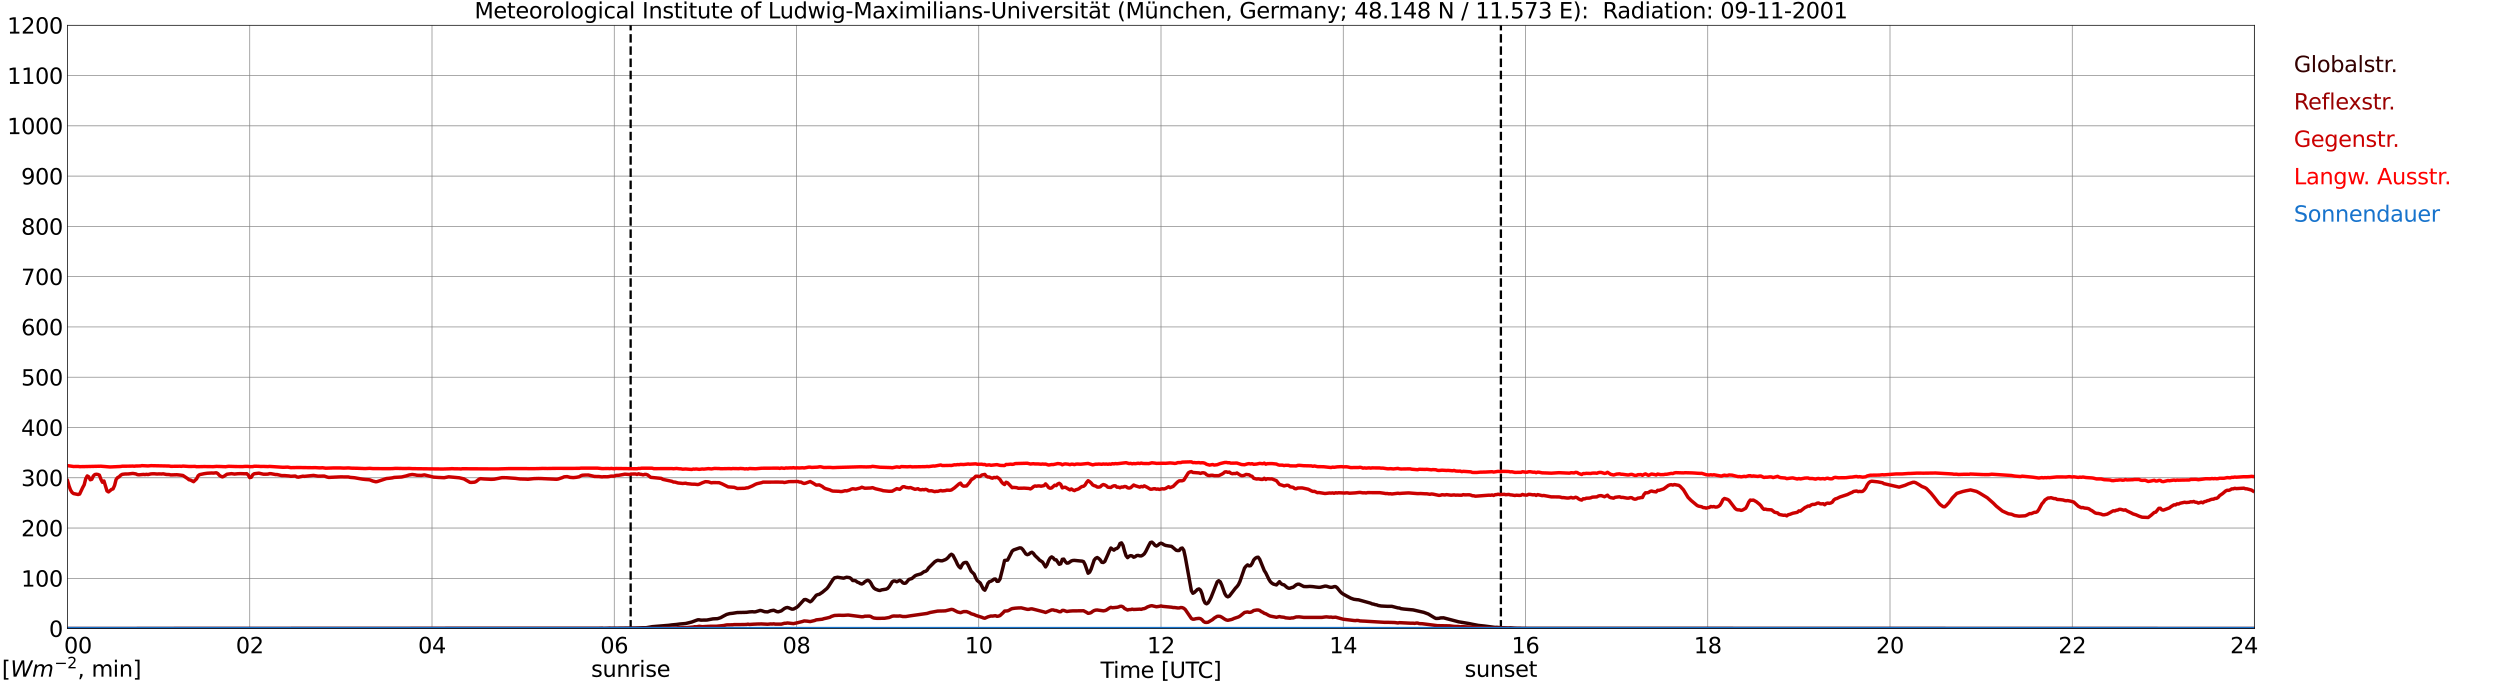 <?xml version="1.0" encoding="utf-8" standalone="no"?>
<!DOCTYPE svg PUBLIC "-//W3C//DTD SVG 1.1//EN"
  "http://www.w3.org/Graphics/SVG/1.1/DTD/svg11.dtd">
<svg xmlns:xlink="http://www.w3.org/1999/xlink" width="1085.4pt" height="296.64pt" viewBox="0 0 1085.4 296.64" xmlns="http://www.w3.org/2000/svg" version="1.1">
 <defs>
  <style type="text/css">*{stroke-linejoin: round; stroke-linecap: butt}</style>
 </defs>
 <g id="figure_1">
  <g id="patch_1">
   <path d="M 0 296.64 
L 1085.4 296.64 
L 1085.4 0 
L 0 0 
z
" style="fill: #ffffff"/>
  </g>
  <g id="axes_1">
   <g id="patch_2">
    <path d="M 29.306 272.909 
L 978.814 272.909 
L 978.814 10.976 
L 29.306 10.976 
z
" style="fill: #ffffff"/>
   </g>
   <g id="patch_3">
    <path d="M 978.814 272.909 
L 978.814 272.909 
L 978.814 10.976 
L 978.814 10.976 
z
" clip-path="url(#pf276efb079)" style="fill: #d3d3d3; opacity: 0.25; stroke: #d3d3d3; stroke-linejoin: miter"/>
   </g>
   <g id="matplotlib.axis_1">
    <g id="xtick_1">
     <g id="line2d_1">
      <path d="M 29.306 272.909 
L 29.306 10.976 
" clip-path="url(#pf276efb079)" style="fill: none; stroke: #808080; stroke-width: 0.3; stroke-linecap: square"/>
     </g>
     <g id="line2d_2"/>
     <g id="text_1">
      <!--    00 -->
      <g transform="translate(18.733 283.627) scale(0.095 -0.095)">
       <defs>
        <path id="DejaVuSans-20" transform="scale(0.016)"/>
        <path id="DejaVuSans-30" d="M 2034 4250 
Q 1547 4250 1301 3770 
Q 1056 3291 1056 2328 
Q 1056 1369 1301 889 
Q 1547 409 2034 409 
Q 2525 409 2770 889 
Q 3016 1369 3016 2328 
Q 3016 3291 2770 3770 
Q 2525 4250 2034 4250 
z
M 2034 4750 
Q 2819 4750 3233 4129 
Q 3647 3509 3647 2328 
Q 3647 1150 3233 529 
Q 2819 -91 2034 -91 
Q 1250 -91 836 529 
Q 422 1150 422 2328 
Q 422 3509 836 4129 
Q 1250 4750 2034 4750 
z
" transform="scale(0.016)"/>
       </defs>
       <use xlink:href="#DejaVuSans-20"/>
       <use xlink:href="#DejaVuSans-20" transform="translate(31.787 0)"/>
       <use xlink:href="#DejaVuSans-20" transform="translate(63.574 0)"/>
       <use xlink:href="#DejaVuSans-30" transform="translate(95.361 0)"/>
       <use xlink:href="#DejaVuSans-30" transform="translate(158.984 0)"/>
      </g>
     </g>
    </g>
    <g id="xtick_2">
     <g id="line2d_3">
      <path d="M 108.431 272.909 
L 108.431 10.976 
" clip-path="url(#pf276efb079)" style="fill: none; stroke: #808080; stroke-width: 0.3; stroke-linecap: square"/>
     </g>
     <g id="line2d_4"/>
     <g id="text_2">
      <!-- 02 -->
      <g transform="translate(102.387 283.627) scale(0.095 -0.095)">
       <defs>
        <path id="DejaVuSans-32" d="M 1228 531 
L 3431 531 
L 3431 0 
L 469 0 
L 469 531 
Q 828 903 1448 1529 
Q 2069 2156 2228 2338 
Q 2531 2678 2651 2914 
Q 2772 3150 2772 3378 
Q 2772 3750 2511 3984 
Q 2250 4219 1831 4219 
Q 1534 4219 1204 4116 
Q 875 4013 500 3803 
L 500 4441 
Q 881 4594 1212 4672 
Q 1544 4750 1819 4750 
Q 2544 4750 2975 4387 
Q 3406 4025 3406 3419 
Q 3406 3131 3298 2873 
Q 3191 2616 2906 2266 
Q 2828 2175 2409 1742 
Q 1991 1309 1228 531 
z
" transform="scale(0.016)"/>
       </defs>
       <use xlink:href="#DejaVuSans-30"/>
       <use xlink:href="#DejaVuSans-32" transform="translate(63.623 0)"/>
      </g>
     </g>
    </g>
    <g id="xtick_3">
     <g id="line2d_5">
      <path d="M 187.557 272.909 
L 187.557 10.976 
" clip-path="url(#pf276efb079)" style="fill: none; stroke: #808080; stroke-width: 0.3; stroke-linecap: square"/>
     </g>
     <g id="line2d_6"/>
     <g id="text_3">
      <!-- 04 -->
      <g transform="translate(181.513 283.627) scale(0.095 -0.095)">
       <defs>
        <path id="DejaVuSans-34" d="M 2419 4116 
L 825 1625 
L 2419 1625 
L 2419 4116 
z
M 2253 4666 
L 3047 4666 
L 3047 1625 
L 3713 1625 
L 3713 1100 
L 3047 1100 
L 3047 0 
L 2419 0 
L 2419 1100 
L 313 1100 
L 313 1709 
L 2253 4666 
z
" transform="scale(0.016)"/>
       </defs>
       <use xlink:href="#DejaVuSans-30"/>
       <use xlink:href="#DejaVuSans-34" transform="translate(63.623 0)"/>
      </g>
     </g>
    </g>
    <g id="xtick_4">
     <g id="line2d_7">
      <path d="M 266.683 272.909 
L 266.683 10.976 
" clip-path="url(#pf276efb079)" style="fill: none; stroke: #808080; stroke-width: 0.3; stroke-linecap: square"/>
     </g>
     <g id="line2d_8"/>
     <g id="text_4">
      <!-- 06 -->
      <g transform="translate(260.638 283.627) scale(0.095 -0.095)">
       <defs>
        <path id="DejaVuSans-36" d="M 2113 2584 
Q 1688 2584 1439 2293 
Q 1191 2003 1191 1497 
Q 1191 994 1439 701 
Q 1688 409 2113 409 
Q 2538 409 2786 701 
Q 3034 994 3034 1497 
Q 3034 2003 2786 2293 
Q 2538 2584 2113 2584 
z
M 3366 4563 
L 3366 3988 
Q 3128 4100 2886 4159 
Q 2644 4219 2406 4219 
Q 1781 4219 1451 3797 
Q 1122 3375 1075 2522 
Q 1259 2794 1537 2939 
Q 1816 3084 2150 3084 
Q 2853 3084 3261 2657 
Q 3669 2231 3669 1497 
Q 3669 778 3244 343 
Q 2819 -91 2113 -91 
Q 1303 -91 875 529 
Q 447 1150 447 2328 
Q 447 3434 972 4092 
Q 1497 4750 2381 4750 
Q 2619 4750 2861 4703 
Q 3103 4656 3366 4563 
z
" transform="scale(0.016)"/>
       </defs>
       <use xlink:href="#DejaVuSans-30"/>
       <use xlink:href="#DejaVuSans-36" transform="translate(63.623 0)"/>
      </g>
     </g>
    </g>
    <g id="xtick_5">
     <g id="line2d_9">
      <path d="M 345.808 272.909 
L 345.808 10.976 
" clip-path="url(#pf276efb079)" style="fill: none; stroke: #808080; stroke-width: 0.3; stroke-linecap: square"/>
     </g>
     <g id="line2d_10"/>
     <g id="text_5">
      <!-- 08 -->
      <g transform="translate(339.764 283.627) scale(0.095 -0.095)">
       <defs>
        <path id="DejaVuSans-38" d="M 2034 2216 
Q 1584 2216 1326 1975 
Q 1069 1734 1069 1313 
Q 1069 891 1326 650 
Q 1584 409 2034 409 
Q 2484 409 2743 651 
Q 3003 894 3003 1313 
Q 3003 1734 2745 1975 
Q 2488 2216 2034 2216 
z
M 1403 2484 
Q 997 2584 770 2862 
Q 544 3141 544 3541 
Q 544 4100 942 4425 
Q 1341 4750 2034 4750 
Q 2731 4750 3128 4425 
Q 3525 4100 3525 3541 
Q 3525 3141 3298 2862 
Q 3072 2584 2669 2484 
Q 3125 2378 3379 2068 
Q 3634 1759 3634 1313 
Q 3634 634 3220 271 
Q 2806 -91 2034 -91 
Q 1263 -91 848 271 
Q 434 634 434 1313 
Q 434 1759 690 2068 
Q 947 2378 1403 2484 
z
M 1172 3481 
Q 1172 3119 1398 2916 
Q 1625 2713 2034 2713 
Q 2441 2713 2670 2916 
Q 2900 3119 2900 3481 
Q 2900 3844 2670 4047 
Q 2441 4250 2034 4250 
Q 1625 4250 1398 4047 
Q 1172 3844 1172 3481 
z
" transform="scale(0.016)"/>
       </defs>
       <use xlink:href="#DejaVuSans-30"/>
       <use xlink:href="#DejaVuSans-38" transform="translate(63.623 0)"/>
      </g>
     </g>
    </g>
    <g id="xtick_6">
     <g id="line2d_11">
      <path d="M 424.934 272.909 
L 424.934 10.976 
" clip-path="url(#pf276efb079)" style="fill: none; stroke: #808080; stroke-width: 0.3; stroke-linecap: square"/>
     </g>
     <g id="line2d_12"/>
     <g id="text_6">
      <!-- 10 -->
      <g transform="translate(418.89 283.627) scale(0.095 -0.095)">
       <defs>
        <path id="DejaVuSans-31" d="M 794 531 
L 1825 531 
L 1825 4091 
L 703 3866 
L 703 4441 
L 1819 4666 
L 2450 4666 
L 2450 531 
L 3481 531 
L 3481 0 
L 794 0 
L 794 531 
z
" transform="scale(0.016)"/>
       </defs>
       <use xlink:href="#DejaVuSans-31"/>
       <use xlink:href="#DejaVuSans-30" transform="translate(63.623 0)"/>
      </g>
     </g>
    </g>
    <g id="xtick_7">
     <g id="line2d_13">
      <path d="M 504.06 272.909 
L 504.06 10.976 
" clip-path="url(#pf276efb079)" style="fill: none; stroke: #808080; stroke-width: 0.3; stroke-linecap: square"/>
     </g>
     <g id="line2d_14"/>
     <g id="text_7">
      <!-- 12 -->
      <g transform="translate(498.015 283.627) scale(0.095 -0.095)">
       <use xlink:href="#DejaVuSans-31"/>
       <use xlink:href="#DejaVuSans-32" transform="translate(63.623 0)"/>
      </g>
     </g>
    </g>
    <g id="xtick_8">
     <g id="line2d_15">
      <path d="M 583.185 272.909 
L 583.185 10.976 
" clip-path="url(#pf276efb079)" style="fill: none; stroke: #808080; stroke-width: 0.3; stroke-linecap: square"/>
     </g>
     <g id="line2d_16"/>
     <g id="text_8">
      <!-- 14 -->
      <g transform="translate(577.141 283.627) scale(0.095 -0.095)">
       <use xlink:href="#DejaVuSans-31"/>
       <use xlink:href="#DejaVuSans-34" transform="translate(63.623 0)"/>
      </g>
     </g>
    </g>
    <g id="xtick_9">
     <g id="line2d_17">
      <path d="M 662.311 272.909 
L 662.311 10.976 
" clip-path="url(#pf276efb079)" style="fill: none; stroke: #808080; stroke-width: 0.3; stroke-linecap: square"/>
     </g>
     <g id="line2d_18"/>
     <g id="text_9">
      <!-- 16 -->
      <g transform="translate(656.267 283.627) scale(0.095 -0.095)">
       <use xlink:href="#DejaVuSans-31"/>
       <use xlink:href="#DejaVuSans-36" transform="translate(63.623 0)"/>
      </g>
     </g>
    </g>
    <g id="xtick_10">
     <g id="line2d_19">
      <path d="M 741.437 272.909 
L 741.437 10.976 
" clip-path="url(#pf276efb079)" style="fill: none; stroke: #808080; stroke-width: 0.3; stroke-linecap: square"/>
     </g>
     <g id="line2d_20"/>
     <g id="text_10">
      <!-- 18 -->
      <g transform="translate(735.392 283.627) scale(0.095 -0.095)">
       <use xlink:href="#DejaVuSans-31"/>
       <use xlink:href="#DejaVuSans-38" transform="translate(63.623 0)"/>
      </g>
     </g>
    </g>
    <g id="xtick_11">
     <g id="line2d_21">
      <path d="M 820.562 272.909 
L 820.562 10.976 
" clip-path="url(#pf276efb079)" style="fill: none; stroke: #808080; stroke-width: 0.3; stroke-linecap: square"/>
     </g>
     <g id="line2d_22"/>
     <g id="text_11">
      <!-- 20 -->
      <g transform="translate(814.518 283.627) scale(0.095 -0.095)">
       <use xlink:href="#DejaVuSans-32"/>
       <use xlink:href="#DejaVuSans-30" transform="translate(63.623 0)"/>
      </g>
     </g>
    </g>
    <g id="xtick_12">
     <g id="line2d_23">
      <path d="M 899.688 272.909 
L 899.688 10.976 
" clip-path="url(#pf276efb079)" style="fill: none; stroke: #808080; stroke-width: 0.3; stroke-linecap: square"/>
     </g>
     <g id="line2d_24"/>
     <g id="text_12">
      <!-- 22 -->
      <g transform="translate(893.644 283.627) scale(0.095 -0.095)">
       <use xlink:href="#DejaVuSans-32"/>
       <use xlink:href="#DejaVuSans-32" transform="translate(63.623 0)"/>
      </g>
     </g>
    </g>
    <g id="xtick_13">
     <g id="line2d_25">
      <path d="M 978.814 272.909 
L 978.814 10.976 
" clip-path="url(#pf276efb079)" style="fill: none; stroke: #808080; stroke-width: 0.3; stroke-linecap: square"/>
     </g>
     <g id="line2d_26"/>
     <g id="text_13">
      <!-- 24    -->
      <g transform="translate(968.241 283.627) scale(0.095 -0.095)">
       <use xlink:href="#DejaVuSans-32"/>
       <use xlink:href="#DejaVuSans-34" transform="translate(63.623 0)"/>
       <use xlink:href="#DejaVuSans-20" transform="translate(127.246 0)"/>
       <use xlink:href="#DejaVuSans-20" transform="translate(159.033 0)"/>
       <use xlink:href="#DejaVuSans-20" transform="translate(190.82 0)"/>
      </g>
     </g>
    </g>
    <g id="text_14">
     <!-- Time [UTC] -->
     <g transform="translate(477.806 294.322) scale(0.095 -0.095)">
      <defs>
       <path id="DejaVuSans-54" d="M -19 4666 
L 3928 4666 
L 3928 4134 
L 2272 4134 
L 2272 0 
L 1638 0 
L 1638 4134 
L -19 4134 
L -19 4666 
z
" transform="scale(0.016)"/>
       <path id="DejaVuSans-69" d="M 603 3500 
L 1178 3500 
L 1178 0 
L 603 0 
L 603 3500 
z
M 603 4863 
L 1178 4863 
L 1178 4134 
L 603 4134 
L 603 4863 
z
" transform="scale(0.016)"/>
       <path id="DejaVuSans-6d" d="M 3328 2828 
Q 3544 3216 3844 3400 
Q 4144 3584 4550 3584 
Q 5097 3584 5394 3201 
Q 5691 2819 5691 2113 
L 5691 0 
L 5113 0 
L 5113 2094 
Q 5113 2597 4934 2840 
Q 4756 3084 4391 3084 
Q 3944 3084 3684 2787 
Q 3425 2491 3425 1978 
L 3425 0 
L 2847 0 
L 2847 2094 
Q 2847 2600 2669 2842 
Q 2491 3084 2119 3084 
Q 1678 3084 1418 2786 
Q 1159 2488 1159 1978 
L 1159 0 
L 581 0 
L 581 3500 
L 1159 3500 
L 1159 2956 
Q 1356 3278 1631 3431 
Q 1906 3584 2284 3584 
Q 2666 3584 2933 3390 
Q 3200 3197 3328 2828 
z
" transform="scale(0.016)"/>
       <path id="DejaVuSans-65" d="M 3597 1894 
L 3597 1613 
L 953 1613 
Q 991 1019 1311 708 
Q 1631 397 2203 397 
Q 2534 397 2845 478 
Q 3156 559 3463 722 
L 3463 178 
Q 3153 47 2828 -22 
Q 2503 -91 2169 -91 
Q 1331 -91 842 396 
Q 353 884 353 1716 
Q 353 2575 817 3079 
Q 1281 3584 2069 3584 
Q 2775 3584 3186 3129 
Q 3597 2675 3597 1894 
z
M 3022 2063 
Q 3016 2534 2758 2815 
Q 2500 3097 2075 3097 
Q 1594 3097 1305 2825 
Q 1016 2553 972 2059 
L 3022 2063 
z
" transform="scale(0.016)"/>
       <path id="DejaVuSans-5b" d="M 550 4863 
L 1875 4863 
L 1875 4416 
L 1125 4416 
L 1125 -397 
L 1875 -397 
L 1875 -844 
L 550 -844 
L 550 4863 
z
" transform="scale(0.016)"/>
       <path id="DejaVuSans-55" d="M 556 4666 
L 1191 4666 
L 1191 1831 
Q 1191 1081 1462 751 
Q 1734 422 2344 422 
Q 2950 422 3222 751 
Q 3494 1081 3494 1831 
L 3494 4666 
L 4128 4666 
L 4128 1753 
Q 4128 841 3676 375 
Q 3225 -91 2344 -91 
Q 1459 -91 1007 375 
Q 556 841 556 1753 
L 556 4666 
z
" transform="scale(0.016)"/>
       <path id="DejaVuSans-43" d="M 4122 4306 
L 4122 3641 
Q 3803 3938 3442 4084 
Q 3081 4231 2675 4231 
Q 1875 4231 1450 3742 
Q 1025 3253 1025 2328 
Q 1025 1406 1450 917 
Q 1875 428 2675 428 
Q 3081 428 3442 575 
Q 3803 722 4122 1019 
L 4122 359 
Q 3791 134 3420 21 
Q 3050 -91 2638 -91 
Q 1578 -91 968 557 
Q 359 1206 359 2328 
Q 359 3453 968 4101 
Q 1578 4750 2638 4750 
Q 3056 4750 3426 4639 
Q 3797 4528 4122 4306 
z
" transform="scale(0.016)"/>
       <path id="DejaVuSans-5d" d="M 1947 4863 
L 1947 -844 
L 622 -844 
L 622 -397 
L 1369 -397 
L 1369 4416 
L 622 4416 
L 622 4863 
L 1947 4863 
z
" transform="scale(0.016)"/>
      </defs>
      <use xlink:href="#DejaVuSans-54"/>
      <use xlink:href="#DejaVuSans-69" transform="translate(57.959 0)"/>
      <use xlink:href="#DejaVuSans-6d" transform="translate(85.742 0)"/>
      <use xlink:href="#DejaVuSans-65" transform="translate(183.154 0)"/>
      <use xlink:href="#DejaVuSans-20" transform="translate(244.678 0)"/>
      <use xlink:href="#DejaVuSans-5b" transform="translate(276.465 0)"/>
      <use xlink:href="#DejaVuSans-55" transform="translate(315.479 0)"/>
      <use xlink:href="#DejaVuSans-54" transform="translate(388.672 0)"/>
      <use xlink:href="#DejaVuSans-43" transform="translate(443.881 0)"/>
      <use xlink:href="#DejaVuSans-5d" transform="translate(513.705 0)"/>
     </g>
    </g>
   </g>
   <g id="matplotlib.axis_2">
    <g id="ytick_1">
     <g id="line2d_27">
      <path d="M 29.306 272.909 
L 978.814 272.909 
" clip-path="url(#pf276efb079)" style="fill: none; stroke: #808080; stroke-width: 0.3; stroke-linecap: square"/>
     </g>
     <g id="line2d_28"/>
     <g id="text_15">
      <!-- 0 -->
      <g transform="translate(21.261 276.518) scale(0.095 -0.095)">
       <use xlink:href="#DejaVuSans-30"/>
      </g>
     </g>
    </g>
    <g id="ytick_2">
     <g id="line2d_29">
      <path d="M 29.306 251.081 
L 978.814 251.081 
" clip-path="url(#pf276efb079)" style="fill: none; stroke: #808080; stroke-width: 0.3; stroke-linecap: square"/>
     </g>
     <g id="line2d_30"/>
     <g id="text_16">
      <!-- 100 -->
      <g transform="translate(9.173 254.69) scale(0.095 -0.095)">
       <use xlink:href="#DejaVuSans-31"/>
       <use xlink:href="#DejaVuSans-30" transform="translate(63.623 0)"/>
       <use xlink:href="#DejaVuSans-30" transform="translate(127.246 0)"/>
      </g>
     </g>
    </g>
    <g id="ytick_3">
     <g id="line2d_31">
      <path d="M 29.306 229.253 
L 978.814 229.253 
" clip-path="url(#pf276efb079)" style="fill: none; stroke: #808080; stroke-width: 0.3; stroke-linecap: square"/>
     </g>
     <g id="line2d_32"/>
     <g id="text_17">
      <!-- 200 -->
      <g transform="translate(9.173 232.863) scale(0.095 -0.095)">
       <use xlink:href="#DejaVuSans-32"/>
       <use xlink:href="#DejaVuSans-30" transform="translate(63.623 0)"/>
       <use xlink:href="#DejaVuSans-30" transform="translate(127.246 0)"/>
      </g>
     </g>
    </g>
    <g id="ytick_4">
     <g id="line2d_33">
      <path d="M 29.306 207.426 
L 978.814 207.426 
" clip-path="url(#pf276efb079)" style="fill: none; stroke: #808080; stroke-width: 0.3; stroke-linecap: square"/>
     </g>
     <g id="line2d_34"/>
     <g id="text_18">
      <!-- 300 -->
      <g transform="translate(9.173 211.035) scale(0.095 -0.095)">
       <defs>
        <path id="DejaVuSans-33" d="M 2597 2516 
Q 3050 2419 3304 2112 
Q 3559 1806 3559 1356 
Q 3559 666 3084 287 
Q 2609 -91 1734 -91 
Q 1441 -91 1130 -33 
Q 819 25 488 141 
L 488 750 
Q 750 597 1062 519 
Q 1375 441 1716 441 
Q 2309 441 2620 675 
Q 2931 909 2931 1356 
Q 2931 1769 2642 2001 
Q 2353 2234 1838 2234 
L 1294 2234 
L 1294 2753 
L 1863 2753 
Q 2328 2753 2575 2939 
Q 2822 3125 2822 3475 
Q 2822 3834 2567 4026 
Q 2313 4219 1838 4219 
Q 1578 4219 1281 4162 
Q 984 4106 628 3988 
L 628 4550 
Q 988 4650 1302 4700 
Q 1616 4750 1894 4750 
Q 2613 4750 3031 4423 
Q 3450 4097 3450 3541 
Q 3450 3153 3228 2886 
Q 3006 2619 2597 2516 
z
" transform="scale(0.016)"/>
       </defs>
       <use xlink:href="#DejaVuSans-33"/>
       <use xlink:href="#DejaVuSans-30" transform="translate(63.623 0)"/>
       <use xlink:href="#DejaVuSans-30" transform="translate(127.246 0)"/>
      </g>
     </g>
    </g>
    <g id="ytick_5">
     <g id="line2d_35">
      <path d="M 29.306 185.598 
L 978.814 185.598 
" clip-path="url(#pf276efb079)" style="fill: none; stroke: #808080; stroke-width: 0.3; stroke-linecap: square"/>
     </g>
     <g id="line2d_36"/>
     <g id="text_19">
      <!-- 400 -->
      <g transform="translate(9.173 189.207) scale(0.095 -0.095)">
       <use xlink:href="#DejaVuSans-34"/>
       <use xlink:href="#DejaVuSans-30" transform="translate(63.623 0)"/>
       <use xlink:href="#DejaVuSans-30" transform="translate(127.246 0)"/>
      </g>
     </g>
    </g>
    <g id="ytick_6">
     <g id="line2d_37">
      <path d="M 29.306 163.77 
L 978.814 163.77 
" clip-path="url(#pf276efb079)" style="fill: none; stroke: #808080; stroke-width: 0.3; stroke-linecap: square"/>
     </g>
     <g id="line2d_38"/>
     <g id="text_20">
      <!-- 500 -->
      <g transform="translate(9.173 167.379) scale(0.095 -0.095)">
       <defs>
        <path id="DejaVuSans-35" d="M 691 4666 
L 3169 4666 
L 3169 4134 
L 1269 4134 
L 1269 2991 
Q 1406 3038 1543 3061 
Q 1681 3084 1819 3084 
Q 2600 3084 3056 2656 
Q 3513 2228 3513 1497 
Q 3513 744 3044 326 
Q 2575 -91 1722 -91 
Q 1428 -91 1123 -41 
Q 819 9 494 109 
L 494 744 
Q 775 591 1075 516 
Q 1375 441 1709 441 
Q 2250 441 2565 725 
Q 2881 1009 2881 1497 
Q 2881 1984 2565 2268 
Q 2250 2553 1709 2553 
Q 1456 2553 1204 2497 
Q 953 2441 691 2322 
L 691 4666 
z
" transform="scale(0.016)"/>
       </defs>
       <use xlink:href="#DejaVuSans-35"/>
       <use xlink:href="#DejaVuSans-30" transform="translate(63.623 0)"/>
       <use xlink:href="#DejaVuSans-30" transform="translate(127.246 0)"/>
      </g>
     </g>
    </g>
    <g id="ytick_7">
     <g id="line2d_39">
      <path d="M 29.306 141.942 
L 978.814 141.942 
" clip-path="url(#pf276efb079)" style="fill: none; stroke: #808080; stroke-width: 0.3; stroke-linecap: square"/>
     </g>
     <g id="line2d_40"/>
     <g id="text_21">
      <!-- 600 -->
      <g transform="translate(9.173 145.551) scale(0.095 -0.095)">
       <use xlink:href="#DejaVuSans-36"/>
       <use xlink:href="#DejaVuSans-30" transform="translate(63.623 0)"/>
       <use xlink:href="#DejaVuSans-30" transform="translate(127.246 0)"/>
      </g>
     </g>
    </g>
    <g id="ytick_8">
     <g id="line2d_41">
      <path d="M 29.306 120.114 
L 978.814 120.114 
" clip-path="url(#pf276efb079)" style="fill: none; stroke: #808080; stroke-width: 0.3; stroke-linecap: square"/>
     </g>
     <g id="line2d_42"/>
     <g id="text_22">
      <!-- 700 -->
      <g transform="translate(9.173 123.724) scale(0.095 -0.095)">
       <defs>
        <path id="DejaVuSans-37" d="M 525 4666 
L 3525 4666 
L 3525 4397 
L 1831 0 
L 1172 0 
L 2766 4134 
L 525 4134 
L 525 4666 
z
" transform="scale(0.016)"/>
       </defs>
       <use xlink:href="#DejaVuSans-37"/>
       <use xlink:href="#DejaVuSans-30" transform="translate(63.623 0)"/>
       <use xlink:href="#DejaVuSans-30" transform="translate(127.246 0)"/>
      </g>
     </g>
    </g>
    <g id="ytick_9">
     <g id="line2d_43">
      <path d="M 29.306 98.287 
L 978.814 98.287 
" clip-path="url(#pf276efb079)" style="fill: none; stroke: #808080; stroke-width: 0.3; stroke-linecap: square"/>
     </g>
     <g id="line2d_44"/>
     <g id="text_23">
      <!-- 800 -->
      <g transform="translate(9.173 101.896) scale(0.095 -0.095)">
       <use xlink:href="#DejaVuSans-38"/>
       <use xlink:href="#DejaVuSans-30" transform="translate(63.623 0)"/>
       <use xlink:href="#DejaVuSans-30" transform="translate(127.246 0)"/>
      </g>
     </g>
    </g>
    <g id="ytick_10">
     <g id="line2d_45">
      <path d="M 29.306 76.459 
L 978.814 76.459 
" clip-path="url(#pf276efb079)" style="fill: none; stroke: #808080; stroke-width: 0.3; stroke-linecap: square"/>
     </g>
     <g id="line2d_46"/>
     <g id="text_24">
      <!-- 900 -->
      <g transform="translate(9.173 80.068) scale(0.095 -0.095)">
       <defs>
        <path id="DejaVuSans-39" d="M 703 97 
L 703 672 
Q 941 559 1184 500 
Q 1428 441 1663 441 
Q 2288 441 2617 861 
Q 2947 1281 2994 2138 
Q 2813 1869 2534 1725 
Q 2256 1581 1919 1581 
Q 1219 1581 811 2004 
Q 403 2428 403 3163 
Q 403 3881 828 4315 
Q 1253 4750 1959 4750 
Q 2769 4750 3195 4129 
Q 3622 3509 3622 2328 
Q 3622 1225 3098 567 
Q 2575 -91 1691 -91 
Q 1453 -91 1209 -44 
Q 966 3 703 97 
z
M 1959 2075 
Q 2384 2075 2632 2365 
Q 2881 2656 2881 3163 
Q 2881 3666 2632 3958 
Q 2384 4250 1959 4250 
Q 1534 4250 1286 3958 
Q 1038 3666 1038 3163 
Q 1038 2656 1286 2365 
Q 1534 2075 1959 2075 
z
" transform="scale(0.016)"/>
       </defs>
       <use xlink:href="#DejaVuSans-39"/>
       <use xlink:href="#DejaVuSans-30" transform="translate(63.623 0)"/>
       <use xlink:href="#DejaVuSans-30" transform="translate(127.246 0)"/>
      </g>
     </g>
    </g>
    <g id="ytick_11">
     <g id="line2d_47">
      <path d="M 29.306 54.631 
L 978.814 54.631 
" clip-path="url(#pf276efb079)" style="fill: none; stroke: #808080; stroke-width: 0.3; stroke-linecap: square"/>
     </g>
     <g id="line2d_48"/>
     <g id="text_25">
      <!-- 1000 -->
      <g transform="translate(3.128 58.24) scale(0.095 -0.095)">
       <use xlink:href="#DejaVuSans-31"/>
       <use xlink:href="#DejaVuSans-30" transform="translate(63.623 0)"/>
       <use xlink:href="#DejaVuSans-30" transform="translate(127.246 0)"/>
       <use xlink:href="#DejaVuSans-30" transform="translate(190.869 0)"/>
      </g>
     </g>
    </g>
    <g id="ytick_12">
     <g id="line2d_49">
      <path d="M 29.306 32.803 
L 978.814 32.803 
" clip-path="url(#pf276efb079)" style="fill: none; stroke: #808080; stroke-width: 0.3; stroke-linecap: square"/>
     </g>
     <g id="line2d_50"/>
     <g id="text_26">
      <!-- 1100 -->
      <g transform="translate(3.128 36.413) scale(0.095 -0.095)">
       <use xlink:href="#DejaVuSans-31"/>
       <use xlink:href="#DejaVuSans-31" transform="translate(63.623 0)"/>
       <use xlink:href="#DejaVuSans-30" transform="translate(127.246 0)"/>
       <use xlink:href="#DejaVuSans-30" transform="translate(190.869 0)"/>
      </g>
     </g>
    </g>
    <g id="ytick_13">
     <g id="line2d_51">
      <path d="M 29.306 10.976 
L 978.814 10.976 
" clip-path="url(#pf276efb079)" style="fill: none; stroke: #808080; stroke-width: 0.3; stroke-linecap: square"/>
     </g>
     <g id="line2d_52"/>
     <g id="text_27">
      <!-- 1200 -->
      <g transform="translate(3.128 14.585) scale(0.095 -0.095)">
       <use xlink:href="#DejaVuSans-31"/>
       <use xlink:href="#DejaVuSans-32" transform="translate(63.623 0)"/>
       <use xlink:href="#DejaVuSans-30" transform="translate(127.246 0)"/>
       <use xlink:href="#DejaVuSans-30" transform="translate(190.869 0)"/>
      </g>
     </g>
    </g>
   </g>
   <g id="line2d_53">
    <path d="M 273.804 272.909 
L 273.804 10.976 
" clip-path="url(#pf276efb079)" style="fill: none; stroke-dasharray: 3.7,1.6; stroke-dashoffset: 0; stroke: #000000"/>
   </g>
   <g id="line2d_54">
    <path d="M 651.629 272.909 
L 651.629 10.976 
" clip-path="url(#pf276efb079)" style="fill: none; stroke-dasharray: 3.7,1.6; stroke-dashoffset: 0; stroke: #000000"/>
   </g>
   <g id="line2d_55">
    <path d="M 29.306 272.909 
L 260.748 272.808 
L 261.408 272.763 
L 262.067 272.854 
L 264.705 272.763 
L 266.023 272.763 
L 267.342 272.763 
L 275.914 272.671 
L 279.211 272.533 
L 280.53 272.533 
L 283.167 272.075 
L 290.42 271.481 
L 291.739 271.298 
L 293.717 271.115 
L 295.036 270.931 
L 297.674 270.702 
L 300.311 270.062 
L 302.289 269.329 
L 302.949 269.102 
L 303.608 269.102 
L 304.267 269.237 
L 306.905 269.192 
L 309.543 268.689 
L 311.521 268.598 
L 312.839 268.185 
L 314.158 267.454 
L 315.477 266.766 
L 316.796 266.402 
L 318.114 266.264 
L 320.093 265.944 
L 324.049 265.852 
L 325.368 265.669 
L 326.686 265.577 
L 327.346 265.669 
L 328.005 265.623 
L 329.983 265.029 
L 330.643 265.121 
L 331.961 265.577 
L 333.28 265.669 
L 334.599 265.166 
L 335.918 264.937 
L 337.236 265.531 
L 337.896 265.623 
L 339.215 265.212 
L 340.533 264.204 
L 341.193 263.885 
L 341.852 263.748 
L 342.512 263.931 
L 343.83 264.479 
L 344.49 264.433 
L 345.808 263.748 
L 346.468 263.243 
L 349.105 260.36 
L 349.765 260.268 
L 350.424 260.543 
L 351.743 261.277 
L 352.402 260.864 
L 353.721 259.262 
L 354.38 258.439 
L 355.04 258.164 
L 355.699 258.027 
L 357.018 257.158 
L 358.996 255.51 
L 359.655 254.687 
L 361.634 251.62 
L 362.293 250.889 
L 363.612 250.614 
L 366.249 251.026 
L 367.568 250.614 
L 368.887 250.797 
L 369.546 251.253 
L 370.206 252.033 
L 370.865 252.033 
L 371.524 252.17 
L 372.184 252.718 
L 372.843 252.947 
L 373.502 253.36 
L 374.162 253.543 
L 374.821 253.222 
L 375.481 252.581 
L 376.14 252.17 
L 376.799 251.941 
L 377.459 252.262 
L 378.118 253.177 
L 378.777 254.458 
L 379.437 255.327 
L 380.096 255.785 
L 381.415 256.287 
L 382.074 256.379 
L 382.734 256.106 
L 384.712 255.785 
L 385.371 255.464 
L 386.031 254.733 
L 387.349 252.626 
L 388.009 252.216 
L 388.668 252.262 
L 389.328 252.581 
L 390.646 251.941 
L 391.306 252.308 
L 391.965 253.039 
L 392.624 253.268 
L 393.284 253.131 
L 394.603 251.574 
L 395.921 251.162 
L 397.24 250.018 
L 397.899 249.699 
L 399.878 249.149 
L 401.196 248.189 
L 401.856 248.051 
L 402.515 247.547 
L 403.175 246.541 
L 405.812 243.932 
L 406.471 243.52 
L 407.131 243.247 
L 408.45 243.474 
L 409.109 243.474 
L 410.428 242.972 
L 411.087 242.559 
L 411.746 241.92 
L 412.406 241.095 
L 413.065 240.639 
L 413.725 241.049 
L 415.043 243.566 
L 415.703 245.03 
L 416.362 246.037 
L 417.022 246.587 
L 417.681 245.26 
L 418.34 244.437 
L 419 244.207 
L 419.659 244.207 
L 420.318 245.26 
L 421.637 248.006 
L 422.956 249.287 
L 423.615 250.889 
L 424.275 252.033 
L 425.593 253.131 
L 426.912 255.739 
L 427.572 256.243 
L 428.231 255.006 
L 428.89 253.314 
L 429.55 252.535 
L 430.209 252.354 
L 430.869 251.987 
L 431.528 251.437 
L 432.187 251.391 
L 432.847 252.399 
L 433.506 252.354 
L 434.165 251.391 
L 435.484 246.174 
L 436.144 243.339 
L 437.462 243.155 
L 439.44 239.266 
L 440.1 238.761 
L 441.419 238.305 
L 442.737 237.847 
L 443.397 237.939 
L 444.056 238.578 
L 445.375 240.501 
L 446.034 240.822 
L 446.694 240.593 
L 447.353 240.043 
L 448.012 239.768 
L 448.672 240.272 
L 449.331 241.187 
L 450.65 242.422 
L 451.309 243.155 
L 452.628 244.024 
L 453.947 246.128 
L 454.606 245.122 
L 455.266 243.43 
L 455.925 242.284 
L 456.584 241.782 
L 457.244 242.193 
L 457.903 243.018 
L 458.563 243.064 
L 459.881 244.985 
L 460.541 244.755 
L 461.2 242.835 
L 461.859 242.743 
L 462.519 243.841 
L 463.178 244.483 
L 463.838 244.437 
L 465.156 243.52 
L 465.816 243.339 
L 466.475 243.293 
L 469.113 243.566 
L 469.772 243.612 
L 470.431 243.841 
L 471.091 245.122 
L 472.409 248.874 
L 473.069 248.418 
L 473.728 247.091 
L 475.047 243.155 
L 475.706 242.376 
L 476.366 242.057 
L 477.025 242.468 
L 477.685 243.11 
L 478.344 244.116 
L 479.003 244.207 
L 479.663 243.749 
L 480.981 240.776 
L 481.641 239.174 
L 482.3 237.939 
L 483.619 238.853 
L 484.278 238.305 
L 484.938 238.122 
L 485.597 237.48 
L 486.256 235.97 
L 486.916 235.697 
L 487.575 236.841 
L 488.235 239.312 
L 488.894 241.278 
L 489.553 242.103 
L 490.213 241.507 
L 490.872 241.232 
L 491.532 241.37 
L 492.191 241.92 
L 492.85 241.691 
L 493.51 241.187 
L 494.169 241.141 
L 494.828 241.324 
L 495.488 241.37 
L 496.147 241.003 
L 496.807 240.455 
L 497.466 239.403 
L 498.785 236.749 
L 499.444 235.559 
L 500.103 235.376 
L 500.763 235.924 
L 501.422 236.749 
L 502.082 237.068 
L 502.741 236.703 
L 503.4 236.107 
L 504.06 235.832 
L 504.719 236.107 
L 505.379 236.52 
L 506.038 236.795 
L 507.357 237.024 
L 508.675 237.205 
L 510.654 238.899 
L 511.313 239.036 
L 511.972 238.991 
L 512.632 238.122 
L 513.291 237.939 
L 513.95 238.899 
L 514.61 241.874 
L 517.247 256.47 
L 517.907 257.568 
L 518.566 257.204 
L 519.885 255.922 
L 520.544 255.693 
L 521.204 256.197 
L 521.863 257.797 
L 522.522 260.36 
L 523.182 261.779 
L 523.841 262.146 
L 524.501 261.733 
L 525.16 260.635 
L 525.819 259.308 
L 528.457 252.626 
L 529.116 252.124 
L 529.776 252.581 
L 530.435 253.999 
L 531.754 257.706 
L 532.413 258.76 
L 533.073 259.125 
L 533.732 258.806 
L 536.369 255.372 
L 537.029 254.687 
L 537.688 253.816 
L 538.348 252.399 
L 540.326 246.633 
L 540.985 245.81 
L 541.644 245.26 
L 542.304 245.672 
L 542.963 245.58 
L 543.623 244.666 
L 544.282 243.155 
L 544.941 242.422 
L 545.601 242.012 
L 546.26 241.92 
L 546.919 242.835 
L 548.898 247.73 
L 549.557 248.737 
L 550.876 251.483 
L 551.535 252.535 
L 552.195 253.177 
L 552.854 253.589 
L 554.173 253.954 
L 555.491 252.535 
L 556.151 253.36 
L 556.81 253.77 
L 557.47 253.908 
L 558.788 255.052 
L 559.448 255.372 
L 560.107 255.372 
L 560.766 255.097 
L 561.426 254.962 
L 562.745 253.908 
L 563.404 253.635 
L 564.063 253.635 
L 566.042 254.641 
L 567.36 254.687 
L 568.679 254.595 
L 569.998 254.687 
L 571.317 254.87 
L 572.635 255.006 
L 573.295 254.962 
L 575.273 254.458 
L 575.932 254.504 
L 577.251 254.916 
L 577.91 255.006 
L 578.57 254.916 
L 579.229 254.687 
L 579.889 254.687 
L 580.548 255.189 
L 581.867 256.837 
L 582.526 257.479 
L 583.185 257.935 
L 584.504 258.668 
L 586.482 259.72 
L 587.801 260.177 
L 589.12 260.36 
L 589.779 260.406 
L 595.054 261.871 
L 595.714 262.191 
L 596.373 262.283 
L 597.032 262.512 
L 597.692 262.604 
L 598.351 262.877 
L 599.67 263.106 
L 602.307 263.243 
L 603.626 263.243 
L 604.286 263.243 
L 606.923 263.931 
L 607.582 263.977 
L 608.242 264.25 
L 609.561 264.433 
L 613.517 264.8 
L 618.133 265.852 
L 620.111 266.583 
L 622.748 268.185 
L 623.408 268.506 
L 624.726 268.46 
L 625.386 268.277 
L 626.705 268.231 
L 633.298 269.971 
L 635.276 270.292 
L 637.914 270.748 
L 639.233 271.023 
L 641.87 271.527 
L 644.508 271.8 
L 649.123 272.396 
L 649.783 272.35 
L 651.761 272.533 
L 655.058 272.671 
L 655.717 272.579 
L 657.695 272.763 
L 659.674 272.808 
L 978.154 272.909 
L 978.154 272.909 
" clip-path="url(#pf276efb079)" style="fill: none; stroke: #330000; stroke-width: 1.5; stroke-linecap: square"/>
   </g>
   <g id="line2d_56">
    <path d="M 29.306 272.909 
L 264.045 272.843 
L 264.705 272.795 
L 265.364 272.889 
L 266.683 272.843 
L 268.002 272.889 
L 269.98 272.843 
L 287.124 272.843 
L 287.783 272.704 
L 293.717 272.61 
L 294.377 272.516 
L 295.696 272.564 
L 296.355 272.47 
L 297.674 272.516 
L 300.971 272.237 
L 301.63 272.097 
L 302.289 272.145 
L 303.608 271.911 
L 304.927 272.097 
L 306.246 272.005 
L 308.224 271.911 
L 309.543 271.911 
L 310.861 271.911 
L 314.158 271.586 
L 315.477 271.307 
L 318.114 271.261 
L 318.774 271.167 
L 320.093 271.167 
L 321.411 271.167 
L 324.049 271.121 
L 324.708 270.981 
L 325.368 271.121 
L 326.686 271.027 
L 328.665 270.933 
L 330.643 270.888 
L 333.28 271.027 
L 334.599 270.888 
L 335.258 270.933 
L 335.918 270.842 
L 336.577 270.981 
L 339.215 270.981 
L 340.533 270.608 
L 341.193 270.608 
L 341.852 270.468 
L 344.49 270.748 
L 345.808 270.468 
L 348.446 269.818 
L 349.105 269.584 
L 350.424 269.678 
L 351.743 269.864 
L 353.721 269.399 
L 354.38 269.12 
L 357.018 268.84 
L 357.677 268.607 
L 358.996 268.327 
L 360.315 268.002 
L 360.974 267.629 
L 362.293 267.212 
L 364.271 267.118 
L 366.249 267.164 
L 367.568 267.072 
L 368.227 267.024 
L 374.162 267.768 
L 374.821 267.723 
L 375.481 267.537 
L 377.459 267.489 
L 378.118 267.677 
L 378.777 268.096 
L 379.437 268.327 
L 380.756 268.467 
L 384.053 268.421 
L 386.031 268.096 
L 387.349 267.537 
L 388.009 267.443 
L 389.987 267.489 
L 390.646 267.397 
L 391.965 267.677 
L 393.284 267.677 
L 395.262 267.351 
L 402.515 266.326 
L 403.834 265.909 
L 407.131 265.302 
L 409.109 265.256 
L 410.428 265.21 
L 413.065 264.557 
L 413.725 264.651 
L 415.703 265.675 
L 417.022 266 
L 418.34 265.535 
L 419.659 265.535 
L 420.978 266.048 
L 421.637 266.465 
L 422.956 266.839 
L 423.615 267.164 
L 426.253 268.002 
L 426.912 268.281 
L 427.572 268.421 
L 428.89 267.816 
L 430.209 267.443 
L 430.869 267.489 
L 432.187 267.303 
L 432.847 267.583 
L 433.506 267.489 
L 434.165 267.258 
L 435.484 266.048 
L 436.144 265.302 
L 437.462 265.21 
L 438.122 264.931 
L 438.781 264.512 
L 439.44 264.232 
L 440.759 264.047 
L 442.078 263.953 
L 443.397 263.907 
L 446.034 264.557 
L 446.694 264.557 
L 447.353 264.372 
L 448.012 264.326 
L 451.309 265.162 
L 453.287 265.675 
L 453.947 265.909 
L 456.584 264.791 
L 457.244 264.791 
L 457.903 265.022 
L 458.563 265.07 
L 459.881 265.581 
L 460.541 265.581 
L 461.2 265.022 
L 461.859 265.022 
L 463.178 265.49 
L 464.497 265.302 
L 465.816 265.21 
L 467.134 265.21 
L 470.431 265.162 
L 471.75 265.861 
L 472.409 266.28 
L 473.069 266.186 
L 473.728 265.954 
L 474.388 265.442 
L 475.047 265.07 
L 475.706 264.883 
L 476.366 264.837 
L 479.003 265.21 
L 479.663 265.116 
L 480.322 264.883 
L 481.641 263.999 
L 482.3 263.673 
L 482.96 263.859 
L 484.938 263.673 
L 485.597 263.534 
L 486.256 263.254 
L 486.916 263.209 
L 487.575 263.488 
L 488.235 264.186 
L 489.553 264.837 
L 490.213 264.651 
L 490.872 264.651 
L 491.532 264.466 
L 492.191 264.606 
L 494.169 264.512 
L 494.828 264.466 
L 495.488 264.557 
L 496.147 264.326 
L 496.807 264.232 
L 497.466 263.953 
L 498.125 263.534 
L 499.444 263.069 
L 500.103 262.975 
L 502.082 263.44 
L 503.4 263.254 
L 504.06 263.069 
L 504.719 263.254 
L 508.675 263.628 
L 509.335 263.767 
L 509.994 263.767 
L 511.313 263.953 
L 511.972 263.953 
L 512.632 263.767 
L 513.291 263.813 
L 513.95 264.093 
L 514.61 264.651 
L 517.247 268.515 
L 517.907 268.84 
L 518.566 268.794 
L 519.226 268.607 
L 520.544 268.467 
L 521.204 268.607 
L 521.863 269.071 
L 522.522 269.818 
L 523.182 270.189 
L 523.841 270.235 
L 524.501 270.143 
L 526.479 268.98 
L 527.138 268.375 
L 528.457 267.583 
L 529.116 267.537 
L 529.776 267.629 
L 530.435 267.956 
L 531.754 268.84 
L 532.413 269.165 
L 533.073 269.305 
L 534.391 269.026 
L 535.051 268.84 
L 535.71 268.515 
L 537.688 267.862 
L 538.348 267.489 
L 540.326 265.909 
L 541.644 265.675 
L 542.304 265.861 
L 542.963 265.815 
L 543.623 265.535 
L 544.282 265.07 
L 545.601 264.837 
L 546.26 264.837 
L 546.919 265.022 
L 547.579 265.535 
L 548.238 265.815 
L 548.898 266.28 
L 549.557 266.465 
L 550.876 267.212 
L 551.535 267.489 
L 553.513 267.862 
L 554.173 268.002 
L 555.491 267.677 
L 556.151 267.862 
L 557.47 268.002 
L 558.129 268.235 
L 560.107 268.421 
L 560.766 268.281 
L 561.426 268.281 
L 562.745 267.862 
L 564.063 267.816 
L 566.042 268.048 
L 573.954 268.048 
L 575.273 267.862 
L 575.932 267.816 
L 577.251 267.956 
L 577.91 267.908 
L 578.57 268.048 
L 579.889 267.956 
L 583.185 268.84 
L 587.801 269.399 
L 588.46 269.445 
L 589.12 269.351 
L 589.779 269.399 
L 590.439 269.584 
L 592.417 269.678 
L 600.989 270.189 
L 602.307 270.189 
L 604.286 270.235 
L 605.604 270.283 
L 606.923 270.468 
L 607.582 270.329 
L 612.198 270.562 
L 613.517 270.562 
L 614.176 270.654 
L 614.836 270.514 
L 615.495 270.514 
L 616.154 270.748 
L 617.473 270.794 
L 624.067 271.632 
L 629.342 271.726 
L 631.32 271.957 
L 633.298 272.005 
L 633.958 272.145 
L 634.617 272.051 
L 642.53 272.516 
L 645.167 272.61 
L 647.805 272.704 
L 653.08 272.795 
L 654.399 272.795 
L 663.63 272.904 
L 680.774 272.909 
L 978.154 272.909 
L 978.154 272.909 
" clip-path="url(#pf276efb079)" style="fill: none; stroke: #990000; stroke-width: 1.5; stroke-linecap: square"/>
   </g>
   <g id="line2d_57">
    <path d="M 29.306 208.663 
L 29.965 210.949 
L 30.625 212.721 
L 31.284 213.799 
L 31.943 214.293 
L 33.921 214.694 
L 34.581 214.491 
L 35.9 211.682 
L 36.559 210.464 
L 37.218 207.856 
L 37.878 206.629 
L 38.537 207.011 
L 39.197 208.299 
L 39.856 208.08 
L 40.515 206.662 
L 41.175 206.024 
L 41.834 205.904 
L 42.493 205.987 
L 43.153 206.282 
L 43.812 208.067 
L 44.472 209.377 
L 45.131 208.829 
L 46.45 213.144 
L 47.109 213.566 
L 48.428 212.483 
L 49.087 212.239 
L 49.747 210.761 
L 50.406 208.172 
L 51.065 207.343 
L 51.725 207.013 
L 52.384 206.334 
L 53.043 205.941 
L 54.362 205.786 
L 55.681 205.775 
L 57.659 205.544 
L 58.978 205.749 
L 59.637 206.063 
L 60.297 206.153 
L 62.275 205.972 
L 62.934 206.05 
L 63.594 205.93 
L 64.253 206.037 
L 65.572 205.736 
L 66.89 205.688 
L 68.209 205.81 
L 68.869 205.756 
L 70.187 205.786 
L 70.847 205.712 
L 72.166 205.989 
L 73.484 206.037 
L 74.144 206.19 
L 76.781 206.114 
L 78.1 206.251 
L 79.419 206.435 
L 81.397 207.749 
L 82.056 208.294 
L 82.716 208.421 
L 84.034 209.126 
L 85.353 207.884 
L 86.013 206.57 
L 86.672 206.063 
L 88.65 205.651 
L 89.969 205.463 
L 91.947 205.35 
L 92.606 205.404 
L 93.925 205.256 
L 94.584 205.627 
L 95.244 206.373 
L 95.903 206.801 
L 96.563 207.046 
L 97.222 206.777 
L 98.541 205.891 
L 100.519 205.64 
L 101.838 205.823 
L 103.156 205.677 
L 104.475 205.629 
L 106.453 205.701 
L 107.113 205.642 
L 107.772 206.221 
L 108.431 207.367 
L 109.091 207.205 
L 109.75 206.092 
L 110.41 205.666 
L 112.388 205.435 
L 114.366 205.876 
L 115.685 205.869 
L 116.344 205.839 
L 117.003 205.644 
L 117.663 205.653 
L 119.641 206.026 
L 120.3 206.024 
L 122.278 206.483 
L 123.597 206.483 
L 125.575 206.651 
L 126.235 206.795 
L 128.213 206.67 
L 128.872 207.065 
L 129.532 207.157 
L 131.51 206.744 
L 132.169 206.817 
L 136.125 206.404 
L 138.104 206.734 
L 140.741 206.677 
L 142.06 207.12 
L 142.719 207.273 
L 147.994 207.028 
L 149.972 207.074 
L 151.291 207.074 
L 151.951 207.247 
L 153.929 207.421 
L 157.226 208.006 
L 158.544 208.165 
L 159.863 208.257 
L 160.523 208.32 
L 161.841 208.847 
L 163.16 209.172 
L 163.819 209.069 
L 167.776 207.766 
L 169.094 207.639 
L 170.413 207.463 
L 171.073 207.281 
L 174.37 207.094 
L 176.348 206.627 
L 177.666 206.218 
L 178.985 206.005 
L 180.304 206.177 
L 180.963 206.336 
L 182.941 206.404 
L 184.26 206.173 
L 188.217 207.142 
L 190.195 207.279 
L 192.832 207.404 
L 194.81 207.009 
L 199.426 207.441 
L 201.404 207.914 
L 204.042 209.416 
L 204.701 209.447 
L 206.02 209.338 
L 206.679 209.076 
L 207.998 208.035 
L 208.657 207.808 
L 209.976 207.941 
L 213.273 208.12 
L 214.592 208.048 
L 217.889 207.386 
L 219.867 207.399 
L 223.823 207.694 
L 225.801 207.954 
L 228.439 208.026 
L 229.098 208.096 
L 231.736 207.803 
L 233.714 207.738 
L 235.033 207.77 
L 241.626 208.089 
L 242.286 207.997 
L 244.264 207.323 
L 244.923 207.015 
L 246.242 206.923 
L 247.561 207.257 
L 248.88 207.364 
L 250.198 207.231 
L 251.517 206.976 
L 252.176 206.561 
L 252.836 206.325 
L 254.155 206.242 
L 255.473 206.236 
L 258.111 206.862 
L 260.089 206.902 
L 261.408 207.057 
L 262.067 206.963 
L 263.386 206.996 
L 264.045 206.963 
L 265.364 206.71 
L 266.683 206.731 
L 267.342 206.415 
L 268.661 206.352 
L 270.639 205.991 
L 271.298 205.867 
L 273.277 206.02 
L 273.936 205.815 
L 275.914 205.788 
L 276.573 206.002 
L 277.233 205.695 
L 277.892 205.922 
L 278.552 205.976 
L 279.211 206.192 
L 279.87 205.963 
L 280.53 205.972 
L 281.189 206.205 
L 282.508 207.244 
L 287.124 207.703 
L 287.783 208.122 
L 291.739 208.977 
L 292.399 209.303 
L 293.058 209.305 
L 294.377 209.687 
L 295.696 209.816 
L 296.355 209.907 
L 297.674 209.785 
L 298.333 209.986 
L 299.652 210.108 
L 300.311 210.204 
L 301.63 210.217 
L 302.949 210.374 
L 303.608 210.213 
L 304.927 209.608 
L 306.246 209.124 
L 307.564 209.2 
L 308.883 209.639 
L 309.543 209.523 
L 312.18 209.552 
L 313.499 210.075 
L 316.136 211.383 
L 318.774 211.579 
L 320.093 212.075 
L 323.39 211.994 
L 324.049 211.819 
L 324.708 211.787 
L 326.686 210.949 
L 328.005 210.252 
L 328.665 209.997 
L 330.643 209.552 
L 331.302 209.318 
L 335.918 209.309 
L 337.236 209.292 
L 339.874 209.333 
L 340.533 209.499 
L 342.512 209.111 
L 346.468 209.054 
L 347.127 209.29 
L 347.787 209.296 
L 348.446 209.685 
L 349.105 209.91 
L 349.765 209.77 
L 351.743 209.056 
L 353.062 209.781 
L 354.38 210.619 
L 355.699 210.512 
L 357.018 211.191 
L 357.677 211.761 
L 358.337 212.116 
L 360.315 212.695 
L 360.974 213.033 
L 361.634 213.208 
L 364.271 213.306 
L 364.93 213.422 
L 365.59 213.391 
L 366.909 213.044 
L 367.568 213.131 
L 368.887 212.745 
L 369.546 212.391 
L 370.206 212.191 
L 371.524 212.37 
L 373.502 211.865 
L 374.162 211.531 
L 375.481 211.977 
L 378.118 211.865 
L 378.777 211.706 
L 380.096 212.204 
L 382.734 212.808 
L 383.393 213.04 
L 386.031 213.299 
L 387.349 213.249 
L 389.328 212.158 
L 390.646 212.459 
L 391.965 211.328 
L 392.624 211.309 
L 393.284 211.606 
L 394.603 211.813 
L 395.262 211.664 
L 397.24 212.439 
L 398.559 212.184 
L 399.218 212.583 
L 399.878 212.677 
L 400.537 212.527 
L 401.196 212.64 
L 401.856 212.444 
L 402.515 212.645 
L 403.175 213.118 
L 404.493 213.079 
L 405.812 213.461 
L 406.471 213.315 
L 407.131 213.339 
L 408.45 212.95 
L 409.109 213.138 
L 410.428 213 
L 411.087 212.802 
L 412.406 212.863 
L 413.065 212.723 
L 414.384 211.824 
L 416.362 210.095 
L 417.022 209.752 
L 417.681 210.695 
L 418.34 211.082 
L 419.659 210.962 
L 420.978 209.41 
L 421.637 208.358 
L 422.956 207.469 
L 423.615 206.775 
L 424.275 206.74 
L 424.934 206.869 
L 425.593 206.832 
L 426.253 206.236 
L 427.572 205.967 
L 428.231 206.788 
L 428.89 207.087 
L 429.55 207.126 
L 430.209 207.441 
L 430.869 207.618 
L 431.528 207.284 
L 432.187 207.402 
L 432.847 207.17 
L 433.506 207.583 
L 434.165 208.176 
L 434.825 209.237 
L 435.484 209.94 
L 436.144 210.366 
L 436.803 209.377 
L 437.462 209.632 
L 439.44 211.719 
L 440.1 211.616 
L 441.419 211.726 
L 442.078 211.983 
L 444.716 211.929 
L 446.694 212.064 
L 447.353 212.278 
L 448.012 211.887 
L 448.672 211.315 
L 449.331 210.973 
L 449.991 211.095 
L 450.65 210.97 
L 451.309 210.973 
L 451.969 211.101 
L 453.287 210.835 
L 453.947 210.091 
L 454.606 210.776 
L 455.266 211.684 
L 455.925 211.974 
L 456.584 211.841 
L 457.903 210.663 
L 458.563 210.833 
L 459.222 210.121 
L 459.881 209.831 
L 460.541 210.329 
L 461.2 211.817 
L 461.859 211.601 
L 462.519 211.536 
L 463.838 212.313 
L 464.497 212.679 
L 465.156 212.289 
L 465.816 212.743 
L 466.475 212.998 
L 467.134 212.625 
L 467.794 212.457 
L 468.453 212.164 
L 469.113 211.621 
L 469.772 211.23 
L 470.431 211.13 
L 471.091 210.58 
L 471.75 209.462 
L 472.409 208.705 
L 473.069 209.106 
L 473.728 209.689 
L 474.388 210.508 
L 475.047 210.846 
L 475.706 211.027 
L 476.366 211.459 
L 477.025 211.485 
L 477.685 211.361 
L 478.344 210.713 
L 479.003 210.374 
L 479.663 210.56 
L 480.322 210.916 
L 480.981 211.538 
L 482.3 211.643 
L 482.96 211.165 
L 483.619 210.918 
L 484.278 210.929 
L 484.938 211.527 
L 485.597 211.488 
L 486.256 211.774 
L 486.916 211.44 
L 487.575 211.475 
L 488.235 211.206 
L 488.894 211.285 
L 489.553 211.787 
L 490.213 211.902 
L 490.872 211.756 
L 492.191 210.575 
L 492.85 210.879 
L 494.828 211.49 
L 495.488 211.184 
L 496.147 211.355 
L 496.807 210.944 
L 498.125 211.603 
L 499.444 212.407 
L 500.103 212.385 
L 500.763 212.21 
L 501.422 212.167 
L 502.082 212.4 
L 502.741 212.297 
L 503.4 212.52 
L 504.06 212.293 
L 504.719 212.204 
L 505.379 212.287 
L 506.038 212.077 
L 507.357 211.326 
L 508.016 211.715 
L 509.335 211.18 
L 510.654 209.844 
L 511.313 209.207 
L 511.972 208.766 
L 513.291 208.726 
L 513.95 208.465 
L 515.929 205.291 
L 516.588 204.924 
L 517.247 204.745 
L 517.907 205.125 
L 519.226 205.223 
L 520.544 205.315 
L 521.204 205.54 
L 521.863 205.284 
L 522.522 205.269 
L 523.182 205.452 
L 523.841 206.094 
L 524.501 206.404 
L 525.16 206.472 
L 525.819 206.325 
L 526.479 206.336 
L 527.138 206.515 
L 529.116 206.517 
L 530.435 205.889 
L 531.094 205.5 
L 531.754 204.909 
L 532.413 204.835 
L 533.073 205.092 
L 533.732 204.955 
L 534.391 205.459 
L 535.051 205.681 
L 535.71 205.566 
L 536.369 205.631 
L 537.029 205.339 
L 538.348 206.225 
L 539.007 206.517 
L 539.666 206.502 
L 540.326 206.319 
L 540.985 205.974 
L 542.304 206.133 
L 542.963 206.596 
L 543.623 206.79 
L 544.282 207.644 
L 545.601 207.997 
L 546.26 207.877 
L 547.579 208.155 
L 548.238 208.146 
L 548.898 207.657 
L 549.557 208.185 
L 550.216 207.832 
L 551.535 207.952 
L 552.195 207.901 
L 554.173 208.689 
L 555.491 210.329 
L 556.81 210.719 
L 557.47 210.99 
L 558.788 210.654 
L 559.448 210.763 
L 560.107 211.37 
L 561.426 211.575 
L 562.085 212.11 
L 562.745 212.206 
L 563.404 211.865 
L 565.382 211.843 
L 568.02 212.415 
L 569.338 213.105 
L 569.998 213.358 
L 570.657 213.306 
L 571.976 213.906 
L 572.635 213.841 
L 573.954 214.048 
L 575.273 214.264 
L 577.251 214.031 
L 577.91 214.094 
L 578.57 213.989 
L 579.229 214.181 
L 579.889 213.921 
L 580.548 214.042 
L 581.207 213.926 
L 583.845 214.063 
L 584.504 213.963 
L 585.164 213.993 
L 585.823 214.144 
L 588.46 213.987 
L 589.779 213.823 
L 590.439 213.775 
L 591.757 213.985 
L 592.417 213.935 
L 593.076 214.039 
L 593.736 213.869 
L 597.692 213.902 
L 599.011 213.891 
L 600.989 214.17 
L 601.648 214.295 
L 602.307 214.253 
L 602.967 214.406 
L 603.626 214.345 
L 604.286 214.472 
L 606.264 214.229 
L 606.923 214.138 
L 607.582 214.253 
L 608.901 214.144 
L 611.539 213.998 
L 615.495 214.314 
L 616.814 214.269 
L 618.792 214.393 
L 619.451 214.38 
L 620.77 214.6 
L 621.429 214.469 
L 622.089 214.517 
L 623.408 214.795 
L 624.726 215.083 
L 625.386 215.008 
L 626.045 214.788 
L 627.364 214.902 
L 628.023 214.747 
L 630.001 215 
L 631.32 214.858 
L 631.98 214.991 
L 632.639 214.941 
L 633.958 215 
L 634.617 214.998 
L 635.276 214.753 
L 635.936 214.86 
L 637.914 214.812 
L 638.573 214.96 
L 639.233 215.225 
L 639.892 215.251 
L 640.552 215.43 
L 646.486 214.982 
L 647.145 215.032 
L 647.805 214.882 
L 648.464 215.113 
L 649.123 214.773 
L 649.783 214.736 
L 650.442 214.557 
L 651.102 214.742 
L 653.08 214.611 
L 653.739 214.786 
L 655.058 214.657 
L 655.717 214.86 
L 656.377 214.902 
L 657.695 215.124 
L 658.355 214.995 
L 659.674 215.085 
L 660.333 215.019 
L 660.992 214.664 
L 661.652 214.873 
L 662.97 214.971 
L 663.63 214.62 
L 664.289 214.653 
L 665.608 214.86 
L 666.267 214.753 
L 666.927 215.102 
L 667.586 214.736 
L 669.564 215.19 
L 670.224 215.115 
L 673.521 215.722 
L 676.817 215.746 
L 677.477 215.836 
L 678.136 216.041 
L 678.796 216.028 
L 680.114 216.202 
L 680.774 216.242 
L 681.433 216.152 
L 682.092 215.945 
L 682.752 216.181 
L 683.411 216.146 
L 684.071 215.875 
L 684.73 216.096 
L 685.389 216.615 
L 686.049 216.945 
L 686.708 217.117 
L 687.368 216.536 
L 688.027 216.591 
L 688.686 216.307 
L 690.005 216.255 
L 690.664 216.12 
L 691.324 215.84 
L 693.302 215.729 
L 693.961 215.34 
L 694.621 215.209 
L 695.28 215.196 
L 696.599 215.668 
L 697.918 214.993 
L 698.577 215.72 
L 699.236 216.041 
L 700.555 216.288 
L 701.215 215.925 
L 702.533 215.744 
L 703.193 215.692 
L 703.852 215.954 
L 704.511 215.932 
L 706.49 216.288 
L 707.149 216.27 
L 707.808 216.052 
L 708.468 216.106 
L 709.127 216.539 
L 709.786 216.735 
L 710.446 216.617 
L 711.105 216.253 
L 711.765 216.196 
L 712.424 216.023 
L 713.083 215.999 
L 713.743 214.677 
L 714.402 213.941 
L 715.062 213.956 
L 715.721 213.828 
L 716.38 213.376 
L 717.04 213.171 
L 717.699 213.374 
L 719.018 213.555 
L 719.677 212.872 
L 720.337 212.898 
L 722.315 212.252 
L 724.293 210.789 
L 724.952 210.527 
L 725.612 210.418 
L 726.271 210.623 
L 726.93 210.368 
L 728.909 210.737 
L 729.568 211.248 
L 730.887 212.651 
L 732.865 215.919 
L 734.184 217.257 
L 736.821 219.461 
L 737.48 219.756 
L 738.799 220.009 
L 739.459 220.387 
L 740.118 220.411 
L 740.777 220.629 
L 741.437 220.404 
L 742.096 220.324 
L 742.756 219.9 
L 743.415 220.057 
L 744.074 219.922 
L 744.734 220.153 
L 745.393 220.123 
L 746.052 219.874 
L 746.712 219.372 
L 747.371 218.318 
L 748.031 216.925 
L 748.69 216.423 
L 750.009 216.822 
L 750.668 217.237 
L 753.306 220.727 
L 753.965 221.218 
L 754.624 221.373 
L 755.284 221.376 
L 755.943 221.62 
L 756.602 221.4 
L 757.921 220.66 
L 758.581 219.481 
L 759.24 217.986 
L 759.899 217.106 
L 760.559 217.213 
L 761.218 217.095 
L 762.537 217.826 
L 763.856 218.883 
L 764.515 219.546 
L 765.174 220.542 
L 765.834 221.131 
L 766.493 221.031 
L 767.153 221.238 
L 769.131 221.36 
L 770.449 222.397 
L 771.768 222.67 
L 772.428 223.353 
L 774.406 223.731 
L 775.065 223.641 
L 775.725 223.967 
L 776.384 223.458 
L 777.043 223.331 
L 778.362 222.827 
L 780.34 222.423 
L 781 221.799 
L 781.659 221.906 
L 783.637 220.361 
L 784.296 220.081 
L 784.956 219.673 
L 785.615 219.756 
L 786.275 219.256 
L 786.934 218.983 
L 787.593 218.996 
L 788.253 218.85 
L 788.912 218.481 
L 789.572 218.372 
L 790.231 218.734 
L 790.89 218.772 
L 791.55 218.686 
L 792.209 219.151 
L 792.868 218.586 
L 793.528 218.416 
L 794.187 218.536 
L 794.847 218.377 
L 795.506 218.027 
L 796.165 217.069 
L 796.825 216.598 
L 797.484 216.432 
L 798.803 215.781 
L 802.1 214.701 
L 803.419 214.039 
L 804.078 213.804 
L 804.737 213.367 
L 806.056 213.162 
L 806.715 213.452 
L 807.375 213.347 
L 808.034 213.422 
L 808.694 213.33 
L 809.353 212.754 
L 810.012 211.885 
L 810.672 210.512 
L 811.331 209.6 
L 811.99 209.084 
L 812.65 208.921 
L 815.287 209.202 
L 817.265 209.586 
L 817.925 209.979 
L 824.519 211.49 
L 827.156 210.682 
L 828.475 210.086 
L 830.453 209.407 
L 831.112 209.377 
L 831.772 209.597 
L 833.091 210.366 
L 834.409 211.208 
L 835.728 211.712 
L 836.388 212.112 
L 838.366 214.14 
L 839.684 215.757 
L 841.663 218.318 
L 842.322 219.042 
L 843.641 219.974 
L 844.3 220.022 
L 844.959 219.498 
L 846.278 218.069 
L 847.597 216.22 
L 849.575 214.214 
L 852.213 213.378 
L 853.531 213.077 
L 854.85 212.841 
L 855.51 212.693 
L 858.147 213.363 
L 859.466 214.072 
L 862.763 216.082 
L 865.4 218.416 
L 866.719 219.745 
L 869.357 221.873 
L 871.994 223.069 
L 873.313 223.255 
L 874.632 223.82 
L 876.61 224.098 
L 879.247 223.938 
L 879.907 223.678 
L 881.225 222.969 
L 881.885 223.021 
L 883.204 222.445 
L 883.863 222.436 
L 884.522 222.124 
L 885.182 221.197 
L 886.5 218.756 
L 887.16 218.029 
L 887.819 217.086 
L 889.138 216.222 
L 889.797 216.205 
L 890.457 216.074 
L 891.775 216.467 
L 892.435 216.46 
L 893.094 216.835 
L 894.413 216.918 
L 895.732 217.08 
L 896.391 217.303 
L 897.051 217.396 
L 897.71 217.338 
L 899.029 217.602 
L 900.347 217.984 
L 902.326 219.815 
L 903.644 220.433 
L 904.304 220.341 
L 904.963 220.577 
L 906.282 220.712 
L 906.941 220.909 
L 907.601 221.397 
L 908.26 221.714 
L 909.579 222.655 
L 910.238 222.882 
L 910.898 222.899 
L 912.216 223.192 
L 912.876 223.48 
L 913.535 223.506 
L 914.854 223.227 
L 916.173 222.5 
L 917.491 221.758 
L 918.151 221.845 
L 918.81 221.537 
L 919.469 221.452 
L 920.129 221.118 
L 920.788 221.149 
L 922.107 221.5 
L 922.766 221.343 
L 923.426 221.806 
L 925.404 222.742 
L 926.063 223.115 
L 927.382 223.515 
L 928.701 224.1 
L 930.02 224.545 
L 932.657 224.667 
L 933.976 223.652 
L 935.295 222.484 
L 935.954 222.347 
L 937.273 220.699 
L 937.932 220.664 
L 938.592 221.358 
L 939.251 221.483 
L 941.888 220.5 
L 942.548 219.957 
L 943.867 219.164 
L 944.526 219.228 
L 945.185 218.754 
L 945.845 218.835 
L 946.504 218.488 
L 948.482 218.053 
L 949.142 218.184 
L 950.46 218.064 
L 951.12 217.837 
L 951.779 217.909 
L 952.438 217.709 
L 953.098 218.034 
L 953.757 218.082 
L 954.417 218.425 
L 955.735 218.008 
L 956.395 218.296 
L 957.054 217.792 
L 957.714 217.689 
L 958.373 217.368 
L 959.032 217.255 
L 959.692 216.94 
L 960.351 216.753 
L 961.01 216.715 
L 961.67 216.403 
L 962.329 216.371 
L 962.989 215.991 
L 963.648 215.194 
L 964.967 214.288 
L 966.285 213.16 
L 966.945 212.852 
L 967.604 212.896 
L 968.264 212.664 
L 968.923 212.232 
L 969.582 212.241 
L 970.242 212.001 
L 970.901 212.138 
L 972.879 212.02 
L 974.198 211.946 
L 974.857 212.204 
L 975.517 212.236 
L 977.495 212.765 
L 978.154 213.188 
L 978.154 213.188 
" clip-path="url(#pf276efb079)" style="fill: none; stroke: #cc0000; stroke-width: 1.5; stroke-linecap: square"/>
   </g>
   <g id="line2d_58">
    <path d="M 29.306 202.169 
L 31.943 202.543 
L 33.921 202.506 
L 34.581 202.604 
L 36.559 202.575 
L 43.812 202.414 
L 47.768 202.737 
L 52.384 202.525 
L 53.043 202.41 
L 56.34 202.385 
L 57.659 202.348 
L 58.319 202.425 
L 58.978 202.322 
L 60.956 202.294 
L 61.615 202.163 
L 64.253 202.294 
L 65.572 202.174 
L 73.484 202.333 
L 74.144 202.462 
L 78.1 202.416 
L 78.759 202.464 
L 79.419 202.351 
L 82.056 202.525 
L 84.694 202.497 
L 85.353 202.628 
L 88.65 202.554 
L 92.606 202.606 
L 93.925 202.495 
L 95.244 202.521 
L 97.881 202.632 
L 99.2 202.453 
L 101.178 202.516 
L 102.497 202.56 
L 104.475 202.571 
L 105.135 202.597 
L 106.453 202.49 
L 107.772 202.499 
L 108.431 202.612 
L 109.75 202.58 
L 110.41 202.418 
L 112.388 202.464 
L 113.047 202.523 
L 114.366 202.503 
L 116.344 202.578 
L 117.003 202.499 
L 122.938 202.881 
L 124.916 202.8 
L 126.235 203.038 
L 129.532 202.977 
L 135.466 203.06 
L 136.785 203.023 
L 138.763 203.139 
L 140.082 203.073 
L 141.4 203.272 
L 144.697 203.158 
L 147.994 203.167 
L 149.313 203.235 
L 151.291 203.147 
L 152.61 203.259 
L 155.247 203.313 
L 158.544 203.442 
L 160.523 203.322 
L 161.841 203.44 
L 168.435 203.483 
L 170.413 203.453 
L 171.732 203.346 
L 175.688 203.431 
L 177.666 203.383 
L 178.985 203.468 
L 192.173 203.623 
L 195.47 203.529 
L 196.129 203.466 
L 197.448 203.536 
L 199.426 203.549 
L 200.085 203.61 
L 200.745 203.503 
L 215.91 203.601 
L 221.186 203.44 
L 228.439 203.446 
L 229.757 203.488 
L 231.736 203.479 
L 233.714 203.442 
L 235.692 203.37 
L 237.67 203.409 
L 240.967 203.35 
L 243.604 203.344 
L 246.901 203.368 
L 248.88 203.35 
L 251.517 203.333 
L 252.176 203.25 
L 253.495 203.246 
L 259.43 203.243 
L 261.408 203.453 
L 264.045 203.4 
L 264.705 203.47 
L 265.364 203.359 
L 266.683 203.523 
L 267.342 203.396 
L 276.573 203.516 
L 277.233 203.366 
L 277.892 203.398 
L 278.552 203.267 
L 283.167 203.285 
L 283.827 203.473 
L 291.739 203.431 
L 292.399 203.514 
L 293.717 203.387 
L 295.036 203.54 
L 295.696 203.547 
L 296.355 203.7 
L 297.674 203.612 
L 300.311 203.826 
L 300.971 203.647 
L 301.63 203.682 
L 302.289 203.606 
L 303.608 203.78 
L 304.927 203.603 
L 305.586 203.676 
L 307.564 203.449 
L 308.883 203.595 
L 310.202 203.374 
L 311.521 203.414 
L 312.18 203.407 
L 312.839 203.516 
L 316.796 203.44 
L 317.455 203.525 
L 318.114 203.422 
L 320.752 203.477 
L 321.411 203.385 
L 322.73 203.466 
L 323.39 203.608 
L 324.049 203.499 
L 324.708 203.621 
L 325.368 203.4 
L 328.005 203.525 
L 330.643 203.291 
L 337.896 203.237 
L 338.555 203.366 
L 339.215 203.163 
L 340.533 203.342 
L 341.193 203.152 
L 341.852 203.208 
L 343.171 203.117 
L 343.83 203.156 
L 344.49 203.034 
L 345.149 203.208 
L 345.808 203.117 
L 347.127 203.176 
L 348.446 203.082 
L 349.105 203.176 
L 351.083 202.818 
L 351.743 202.818 
L 352.402 202.933 
L 355.04 202.807 
L 355.699 202.669 
L 356.359 202.669 
L 357.677 202.973 
L 360.315 202.912 
L 361.634 203.027 
L 363.612 202.936 
L 370.865 202.735 
L 373.502 202.656 
L 376.14 202.719 
L 378.118 202.654 
L 378.777 202.464 
L 382.074 202.85 
L 386.69 202.99 
L 387.349 203.084 
L 389.328 202.698 
L 390.646 202.868 
L 391.306 202.573 
L 393.943 202.669 
L 395.262 202.575 
L 395.921 202.693 
L 401.856 202.593 
L 402.515 202.516 
L 403.175 202.586 
L 405.153 202.316 
L 405.812 202.351 
L 408.45 201.864 
L 409.109 202.128 
L 412.406 202.062 
L 413.065 202.102 
L 414.384 201.798 
L 415.043 201.833 
L 415.703 201.698 
L 416.362 201.763 
L 417.022 201.615 
L 418.34 201.68 
L 419.659 201.541 
L 420.318 201.44 
L 420.978 201.547 
L 423.615 201.377 
L 424.275 201.558 
L 426.253 201.545 
L 426.912 201.678 
L 427.572 201.648 
L 428.231 201.955 
L 429.55 201.805 
L 430.209 202.012 
L 432.847 201.718 
L 434.165 202.054 
L 436.144 202.13 
L 436.803 201.639 
L 437.462 201.67 
L 438.781 201.517 
L 439.44 201.615 
L 440.1 201.525 
L 440.759 201.268 
L 446.034 201.117 
L 447.353 201.458 
L 448.672 201.32 
L 449.331 201.432 
L 450.65 201.408 
L 451.969 201.549 
L 452.628 201.445 
L 453.287 201.525 
L 453.947 201.482 
L 455.266 201.899 
L 456.584 201.67 
L 457.244 201.702 
L 458.563 201.432 
L 459.222 201.255 
L 460.541 201.408 
L 461.2 201.794 
L 461.859 201.519 
L 462.519 201.397 
L 463.838 201.547 
L 464.497 201.763 
L 465.156 201.517 
L 465.816 201.547 
L 466.475 201.735 
L 467.134 201.508 
L 467.794 201.458 
L 469.113 201.554 
L 472.409 201.207 
L 474.388 201.818 
L 475.706 201.525 
L 476.366 201.552 
L 477.025 201.46 
L 478.344 201.578 
L 479.003 201.432 
L 479.663 201.53 
L 480.322 201.453 
L 480.981 201.571 
L 481.641 201.447 
L 482.3 201.552 
L 482.96 201.296 
L 483.619 201.408 
L 484.278 201.257 
L 484.938 201.351 
L 488.894 200.879 
L 490.213 201.268 
L 490.872 201.17 
L 491.532 201.381 
L 492.191 201.222 
L 492.85 201.329 
L 494.169 201.109 
L 494.828 201.264 
L 495.488 201.032 
L 496.147 201.224 
L 498.785 201.27 
L 500.103 200.927 
L 501.422 201.069 
L 502.082 201.185 
L 504.719 201.122 
L 506.038 201.154 
L 508.016 200.984 
L 509.335 201.098 
L 509.994 201.207 
L 510.654 201.117 
L 511.313 200.853 
L 512.632 200.847 
L 513.291 200.628 
L 517.247 200.504 
L 517.907 200.862 
L 518.566 200.814 
L 519.226 200.903 
L 520.544 200.836 
L 521.204 200.975 
L 521.863 200.899 
L 522.522 200.949 
L 523.182 201.157 
L 523.841 201.573 
L 525.16 201.929 
L 526.479 201.663 
L 527.138 201.918 
L 528.457 201.755 
L 529.776 201.257 
L 531.094 200.936 
L 531.754 200.79 
L 532.413 200.764 
L 533.073 200.908 
L 533.732 200.886 
L 534.391 201.093 
L 537.029 201.041 
L 539.007 201.683 
L 540.326 201.779 
L 541.644 201.384 
L 542.304 201.272 
L 542.963 201.449 
L 543.623 201.292 
L 544.282 201.589 
L 545.601 201.469 
L 546.919 201.183 
L 548.238 201.346 
L 548.898 201.074 
L 549.557 201.543 
L 550.216 201.305 
L 552.195 201.266 
L 554.173 201.471 
L 554.832 201.783 
L 555.491 201.958 
L 556.81 201.938 
L 557.47 202.13 
L 558.129 202.012 
L 559.448 202.03 
L 560.107 202.268 
L 562.085 202.276 
L 562.745 202.3 
L 563.404 202.067 
L 564.063 202.017 
L 566.042 202.196 
L 569.338 202.27 
L 569.998 202.455 
L 570.657 202.303 
L 571.976 202.597 
L 574.613 202.632 
L 577.91 202.981 
L 578.57 202.796 
L 579.229 202.885 
L 580.548 202.689 
L 582.526 202.591 
L 583.185 202.695 
L 584.504 202.654 
L 585.164 202.737 
L 586.482 203.027 
L 587.801 202.986 
L 589.779 202.992 
L 590.439 202.879 
L 591.098 202.997 
L 591.757 203.25 
L 592.417 203.132 
L 593.076 203.241 
L 594.395 203.115 
L 595.054 203.228 
L 595.714 203.136 
L 597.692 203.152 
L 599.011 203.163 
L 599.67 203.261 
L 600.329 203.228 
L 602.307 203.525 
L 602.967 203.551 
L 603.626 203.457 
L 604.945 203.593 
L 606.923 203.363 
L 607.582 203.547 
L 608.242 203.614 
L 609.561 203.601 
L 612.198 203.547 
L 612.858 203.715 
L 615.495 203.933 
L 616.154 203.728 
L 618.792 203.804 
L 619.451 203.743 
L 621.429 203.979 
L 622.089 203.879 
L 623.408 203.951 
L 624.067 204.199 
L 624.726 204.263 
L 626.045 204.134 
L 628.023 204.258 
L 628.683 204.212 
L 630.661 204.396 
L 631.32 204.243 
L 631.98 204.492 
L 633.298 204.566 
L 633.958 204.512 
L 634.617 204.784 
L 635.276 204.636 
L 638.573 204.856 
L 639.233 205.112 
L 641.211 205.125 
L 642.53 204.994 
L 645.167 204.937 
L 647.805 204.795 
L 648.464 204.957 
L 650.442 204.649 
L 651.761 204.791 
L 652.42 204.638 
L 655.058 204.717 
L 655.717 204.872 
L 656.377 204.819 
L 657.695 205.101 
L 659.014 205.072 
L 660.333 205.079 
L 660.992 204.802 
L 662.311 205.005 
L 662.97 205.018 
L 663.63 204.824 
L 664.289 204.787 
L 665.608 205.02 
L 666.267 204.979 
L 666.927 205.219 
L 667.586 204.983 
L 668.246 205.024 
L 669.564 205.297 
L 670.883 205.324 
L 673.521 205.437 
L 676.817 205.217 
L 681.433 205.435 
L 682.092 205.227 
L 683.411 205.326 
L 684.071 205.068 
L 684.73 205.142 
L 685.389 205.564 
L 686.708 206.015 
L 687.368 205.579 
L 688.027 205.616 
L 688.686 205.502 
L 690.664 205.564 
L 691.324 205.404 
L 692.643 205.382 
L 693.302 205.489 
L 693.961 205.186 
L 694.621 205.092 
L 695.28 205.134 
L 696.599 205.553 
L 697.258 205.439 
L 697.918 205.048 
L 699.236 205.911 
L 700.555 206.229 
L 701.874 205.83 
L 703.193 205.716 
L 703.852 205.917 
L 704.511 205.919 
L 706.49 206.192 
L 707.149 206.216 
L 707.808 205.998 
L 708.468 205.939 
L 709.786 206.411 
L 710.446 206.404 
L 711.105 206.09 
L 712.424 206.05 
L 713.083 206.36 
L 713.743 205.981 
L 714.402 205.74 
L 715.721 206.391 
L 717.04 205.791 
L 718.358 206.026 
L 719.018 206.232 
L 719.677 205.812 
L 720.996 206.074 
L 722.315 206.046 
L 722.974 205.898 
L 723.633 205.902 
L 725.612 205.518 
L 726.271 205.612 
L 726.93 205.321 
L 727.59 205.212 
L 730.887 205.319 
L 731.546 205.234 
L 734.184 205.304 
L 735.502 205.365 
L 736.821 205.461 
L 738.14 205.533 
L 738.799 205.489 
L 740.777 206.111 
L 742.096 206.238 
L 742.756 206.107 
L 743.415 206.249 
L 744.074 206.118 
L 747.371 206.712 
L 748.031 206.443 
L 748.69 206.295 
L 749.349 206.428 
L 750.009 206.428 
L 750.668 206.212 
L 751.987 206.29 
L 754.624 206.941 
L 755.284 206.893 
L 755.943 207.039 
L 757.262 206.803 
L 757.921 206.928 
L 759.24 206.539 
L 759.899 206.528 
L 760.559 206.747 
L 761.218 206.631 
L 763.196 206.86 
L 763.856 206.701 
L 764.515 206.668 
L 765.834 207.303 
L 766.493 207.179 
L 767.153 207.192 
L 768.471 207.026 
L 769.131 207.072 
L 769.79 207.349 
L 771.768 206.81 
L 772.428 207.161 
L 773.087 207.373 
L 775.065 207.535 
L 775.725 207.816 
L 777.703 207.53 
L 778.362 207.491 
L 780.34 207.986 
L 781 207.74 
L 781.659 207.949 
L 783.637 207.559 
L 784.956 207.508 
L 785.615 207.759 
L 786.934 207.759 
L 788.253 208.028 
L 788.912 207.792 
L 789.572 207.722 
L 790.231 207.908 
L 791.55 207.783 
L 792.209 207.978 
L 792.868 207.707 
L 793.528 207.613 
L 794.187 207.827 
L 794.847 207.906 
L 795.506 207.856 
L 796.165 207.393 
L 796.825 207.247 
L 798.143 207.436 
L 801.44 207.397 
L 803.419 207.148 
L 804.078 207.131 
L 805.397 206.921 
L 806.056 206.862 
L 806.715 207.057 
L 807.375 206.95 
L 808.694 207.157 
L 810.012 207.006 
L 810.672 206.631 
L 811.99 206.312 
L 815.947 206.256 
L 817.265 206.096 
L 817.925 206.166 
L 823.2 205.767 
L 825.837 205.76 
L 828.475 205.564 
L 829.794 205.54 
L 832.431 205.402 
L 835.069 205.439 
L 840.344 205.361 
L 847.597 205.773 
L 848.256 205.893 
L 849.575 205.884 
L 850.235 205.998 
L 852.872 205.9 
L 854.85 205.924 
L 855.51 205.795 
L 860.785 206.035 
L 863.422 206.063 
L 864.741 205.876 
L 873.313 206.448 
L 874.632 206.681 
L 875.95 206.799 
L 877.269 206.906 
L 877.929 206.723 
L 882.544 207.177 
L 885.182 207.541 
L 886.5 207.347 
L 887.16 207.463 
L 887.819 207.358 
L 888.479 207.41 
L 889.138 207.321 
L 889.797 207.382 
L 893.094 207.054 
L 897.051 207.087 
L 898.369 206.93 
L 899.688 207.107 
L 900.347 206.991 
L 902.326 207.288 
L 902.985 207.142 
L 903.644 207.223 
L 904.304 207.096 
L 905.622 207.323 
L 908.26 207.5 
L 908.919 207.6 
L 910.238 207.936 
L 912.216 207.932 
L 913.535 208.262 
L 915.513 208.362 
L 916.173 208.423 
L 916.832 208.648 
L 917.491 208.681 
L 918.81 208.473 
L 919.469 208.478 
L 920.129 208.358 
L 920.788 208.355 
L 921.448 208.491 
L 922.107 208.451 
L 922.766 208.194 
L 923.426 208.368 
L 926.063 208.268 
L 926.723 208.159 
L 928.701 208.165 
L 929.36 208.469 
L 930.02 208.569 
L 931.338 208.493 
L 932.657 209.043 
L 933.976 208.812 
L 935.295 208.519 
L 935.954 208.864 
L 936.613 208.818 
L 937.273 208.582 
L 937.932 208.58 
L 938.592 209.036 
L 939.251 209.104 
L 941.229 208.624 
L 941.888 208.72 
L 943.867 208.421 
L 944.526 208.58 
L 945.185 208.423 
L 945.845 208.48 
L 947.823 208.421 
L 950.46 208.397 
L 951.12 208.148 
L 953.098 208.111 
L 953.757 208.141 
L 954.417 208.29 
L 957.714 207.832 
L 959.692 207.882 
L 960.351 207.753 
L 961.01 207.853 
L 961.67 207.759 
L 962.329 207.858 
L 962.989 207.812 
L 963.648 207.631 
L 965.626 207.637 
L 966.945 207.356 
L 968.264 207.458 
L 968.923 207.233 
L 969.582 207.262 
L 970.242 207.1 
L 970.901 207.19 
L 974.198 206.963 
L 975.517 206.989 
L 976.836 206.899 
L 977.495 206.808 
L 978.154 206.875 
L 978.154 206.875 
" clip-path="url(#pf276efb079)" style="fill: none; stroke: #ff0000; stroke-width: 1.5; stroke-linecap: square"/>
   </g>
   <g id="line2d_59">
    <path d="M 29.306 272.909 
L 978.154 272.909 
L 978.154 272.909 
" clip-path="url(#pf276efb079)" style="fill: none; stroke: #1773cc; stroke-width: 1.5; stroke-linecap: square"/>
   </g>
   <g id="patch_4">
    <path d="M 29.306 272.909 
L 29.306 10.976 
" style="fill: none; stroke: #000000; stroke-width: 0.3; stroke-linejoin: miter; stroke-linecap: square"/>
   </g>
   <g id="patch_5">
    <path d="M 978.814 272.909 
L 978.814 10.976 
" style="fill: none; stroke: #000000; stroke-width: 0.3; stroke-linejoin: miter; stroke-linecap: square"/>
   </g>
   <g id="patch_6">
    <path d="M 29.306 272.909 
L 978.814 272.909 
" style="fill: none; stroke: #000000; stroke-width: 0.3; stroke-linejoin: miter; stroke-linecap: square"/>
   </g>
   <g id="patch_7">
    <path d="M 29.306 10.976 
L 978.814 10.976 
" style="fill: none; stroke: #000000; stroke-width: 0.3; stroke-linejoin: miter; stroke-linecap: square"/>
   </g>
   <g id="text_28">
    <!-- sunrise -->
    <g transform="translate(256.64 293.863) scale(0.095 -0.095)">
     <defs>
      <path id="DejaVuSans-73" d="M 2834 3397 
L 2834 2853 
Q 2591 2978 2328 3040 
Q 2066 3103 1784 3103 
Q 1356 3103 1142 2972 
Q 928 2841 928 2578 
Q 928 2378 1081 2264 
Q 1234 2150 1697 2047 
L 1894 2003 
Q 2506 1872 2764 1633 
Q 3022 1394 3022 966 
Q 3022 478 2636 193 
Q 2250 -91 1575 -91 
Q 1294 -91 989 -36 
Q 684 19 347 128 
L 347 722 
Q 666 556 975 473 
Q 1284 391 1588 391 
Q 1994 391 2212 530 
Q 2431 669 2431 922 
Q 2431 1156 2273 1281 
Q 2116 1406 1581 1522 
L 1381 1569 
Q 847 1681 609 1914 
Q 372 2147 372 2553 
Q 372 3047 722 3315 
Q 1072 3584 1716 3584 
Q 2034 3584 2315 3537 
Q 2597 3491 2834 3397 
z
" transform="scale(0.016)"/>
      <path id="DejaVuSans-75" d="M 544 1381 
L 544 3500 
L 1119 3500 
L 1119 1403 
Q 1119 906 1312 657 
Q 1506 409 1894 409 
Q 2359 409 2629 706 
Q 2900 1003 2900 1516 
L 2900 3500 
L 3475 3500 
L 3475 0 
L 2900 0 
L 2900 538 
Q 2691 219 2414 64 
Q 2138 -91 1772 -91 
Q 1169 -91 856 284 
Q 544 659 544 1381 
z
M 1991 3584 
L 1991 3584 
z
" transform="scale(0.016)"/>
      <path id="DejaVuSans-6e" d="M 3513 2113 
L 3513 0 
L 2938 0 
L 2938 2094 
Q 2938 2591 2744 2837 
Q 2550 3084 2163 3084 
Q 1697 3084 1428 2787 
Q 1159 2491 1159 1978 
L 1159 0 
L 581 0 
L 581 3500 
L 1159 3500 
L 1159 2956 
Q 1366 3272 1645 3428 
Q 1925 3584 2291 3584 
Q 2894 3584 3203 3211 
Q 3513 2838 3513 2113 
z
" transform="scale(0.016)"/>
      <path id="DejaVuSans-72" d="M 2631 2963 
Q 2534 3019 2420 3045 
Q 2306 3072 2169 3072 
Q 1681 3072 1420 2755 
Q 1159 2438 1159 1844 
L 1159 0 
L 581 0 
L 581 3500 
L 1159 3500 
L 1159 2956 
Q 1341 3275 1631 3429 
Q 1922 3584 2338 3584 
Q 2397 3584 2469 3576 
Q 2541 3569 2628 3553 
L 2631 2963 
z
" transform="scale(0.016)"/>
     </defs>
     <use xlink:href="#DejaVuSans-73"/>
     <use xlink:href="#DejaVuSans-75" transform="translate(52.1 0)"/>
     <use xlink:href="#DejaVuSans-6e" transform="translate(115.479 0)"/>
     <use xlink:href="#DejaVuSans-72" transform="translate(178.857 0)"/>
     <use xlink:href="#DejaVuSans-69" transform="translate(219.971 0)"/>
     <use xlink:href="#DejaVuSans-73" transform="translate(247.754 0)"/>
     <use xlink:href="#DejaVuSans-65" transform="translate(299.854 0)"/>
    </g>
   </g>
   <g id="text_29">
    <!-- sunset -->
    <g transform="translate(635.875 293.863) scale(0.095 -0.095)">
     <defs>
      <path id="DejaVuSans-74" d="M 1172 4494 
L 1172 3500 
L 2356 3500 
L 2356 3053 
L 1172 3053 
L 1172 1153 
Q 1172 725 1289 603 
Q 1406 481 1766 481 
L 2356 481 
L 2356 0 
L 1766 0 
Q 1100 0 847 248 
Q 594 497 594 1153 
L 594 3053 
L 172 3053 
L 172 3500 
L 594 3500 
L 594 4494 
L 1172 4494 
z
" transform="scale(0.016)"/>
     </defs>
     <use xlink:href="#DejaVuSans-73"/>
     <use xlink:href="#DejaVuSans-75" transform="translate(52.1 0)"/>
     <use xlink:href="#DejaVuSans-6e" transform="translate(115.479 0)"/>
     <use xlink:href="#DejaVuSans-73" transform="translate(178.857 0)"/>
     <use xlink:href="#DejaVuSans-65" transform="translate(230.957 0)"/>
     <use xlink:href="#DejaVuSans-74" transform="translate(292.48 0)"/>
    </g>
   </g>
   <g id="text_30">
    <!-- [$Wm^{-2}$, min] -->
    <g transform="translate(0.821 293.863) scale(0.095 -0.095)">
     <defs>
      <path id="DejaVuSans-Oblique-57" d="M 616 4666 
L 1228 4666 
L 1453 697 
L 3213 4666 
L 3916 4666 
L 4147 697 
L 5888 4666 
L 6528 4666 
L 4453 0 
L 3659 0 
L 3444 3891 
L 1697 0 
L 903 0 
L 616 4666 
z
" transform="scale(0.016)"/>
      <path id="DejaVuSans-Oblique-6d" d="M 5747 2113 
L 5338 0 
L 4763 0 
L 5166 2094 
Q 5191 2228 5203 2325 
Q 5216 2422 5216 2491 
Q 5216 2772 5059 2928 
Q 4903 3084 4622 3084 
Q 4203 3084 3875 2770 
Q 3547 2456 3450 1953 
L 3066 0 
L 2491 0 
L 2900 2094 
Q 2925 2209 2937 2307 
Q 2950 2406 2950 2484 
Q 2950 2769 2794 2926 
Q 2638 3084 2363 3084 
Q 1938 3084 1609 2770 
Q 1281 2456 1184 1953 
L 800 0 
L 225 0 
L 909 3500 
L 1484 3500 
L 1375 2956 
Q 1609 3263 1923 3423 
Q 2238 3584 2597 3584 
Q 2978 3584 3223 3384 
Q 3469 3184 3519 2828 
Q 3781 3197 4126 3390 
Q 4472 3584 4856 3584 
Q 5306 3584 5551 3325 
Q 5797 3066 5797 2591 
Q 5797 2488 5784 2364 
Q 5772 2241 5747 2113 
z
" transform="scale(0.016)"/>
      <path id="DejaVuSans-2212" d="M 678 2272 
L 4684 2272 
L 4684 1741 
L 678 1741 
L 678 2272 
z
" transform="scale(0.016)"/>
      <path id="DejaVuSans-2c" d="M 750 794 
L 1409 794 
L 1409 256 
L 897 -744 
L 494 -744 
L 750 256 
L 750 794 
z
" transform="scale(0.016)"/>
     </defs>
     <use xlink:href="#DejaVuSans-5b" transform="translate(0 0.766)"/>
     <use xlink:href="#DejaVuSans-Oblique-57" transform="translate(39.014 0.766)"/>
     <use xlink:href="#DejaVuSans-Oblique-6d" transform="translate(137.891 0.766)"/>
     <use xlink:href="#DejaVuSans-2212" transform="translate(239.953 39.047) scale(0.7)"/>
     <use xlink:href="#DejaVuSans-32" transform="translate(298.605 39.047) scale(0.7)"/>
     <use xlink:href="#DejaVuSans-2c" transform="translate(345.875 0.766)"/>
     <use xlink:href="#DejaVuSans-20" transform="translate(377.663 0.766)"/>
     <use xlink:href="#DejaVuSans-6d" transform="translate(409.45 0.766)"/>
     <use xlink:href="#DejaVuSans-69" transform="translate(506.862 0.766)"/>
     <use xlink:href="#DejaVuSans-6e" transform="translate(534.645 0.766)"/>
     <use xlink:href="#DejaVuSans-5d" transform="translate(598.024 0.766)"/>
    </g>
   </g>
   <g id="text_31">
    <!-- Globalstr. -->
    <g style="fill: #330000" transform="translate(995.905 31.291) scale(0.095 -0.095)">
     <defs>
      <path id="DejaVuSans-47" d="M 3809 666 
L 3809 1919 
L 2778 1919 
L 2778 2438 
L 4434 2438 
L 4434 434 
Q 4069 175 3628 42 
Q 3188 -91 2688 -91 
Q 1594 -91 976 548 
Q 359 1188 359 2328 
Q 359 3472 976 4111 
Q 1594 4750 2688 4750 
Q 3144 4750 3555 4637 
Q 3966 4525 4313 4306 
L 4313 3634 
Q 3963 3931 3569 4081 
Q 3175 4231 2741 4231 
Q 1884 4231 1454 3753 
Q 1025 3275 1025 2328 
Q 1025 1384 1454 906 
Q 1884 428 2741 428 
Q 3075 428 3337 486 
Q 3600 544 3809 666 
z
" transform="scale(0.016)"/>
      <path id="DejaVuSans-6c" d="M 603 4863 
L 1178 4863 
L 1178 0 
L 603 0 
L 603 4863 
z
" transform="scale(0.016)"/>
      <path id="DejaVuSans-6f" d="M 1959 3097 
Q 1497 3097 1228 2736 
Q 959 2375 959 1747 
Q 959 1119 1226 758 
Q 1494 397 1959 397 
Q 2419 397 2687 759 
Q 2956 1122 2956 1747 
Q 2956 2369 2687 2733 
Q 2419 3097 1959 3097 
z
M 1959 3584 
Q 2709 3584 3137 3096 
Q 3566 2609 3566 1747 
Q 3566 888 3137 398 
Q 2709 -91 1959 -91 
Q 1206 -91 779 398 
Q 353 888 353 1747 
Q 353 2609 779 3096 
Q 1206 3584 1959 3584 
z
" transform="scale(0.016)"/>
      <path id="DejaVuSans-62" d="M 3116 1747 
Q 3116 2381 2855 2742 
Q 2594 3103 2138 3103 
Q 1681 3103 1420 2742 
Q 1159 2381 1159 1747 
Q 1159 1113 1420 752 
Q 1681 391 2138 391 
Q 2594 391 2855 752 
Q 3116 1113 3116 1747 
z
M 1159 2969 
Q 1341 3281 1617 3432 
Q 1894 3584 2278 3584 
Q 2916 3584 3314 3078 
Q 3713 2572 3713 1747 
Q 3713 922 3314 415 
Q 2916 -91 2278 -91 
Q 1894 -91 1617 61 
Q 1341 213 1159 525 
L 1159 0 
L 581 0 
L 581 4863 
L 1159 4863 
L 1159 2969 
z
" transform="scale(0.016)"/>
      <path id="DejaVuSans-61" d="M 2194 1759 
Q 1497 1759 1228 1600 
Q 959 1441 959 1056 
Q 959 750 1161 570 
Q 1363 391 1709 391 
Q 2188 391 2477 730 
Q 2766 1069 2766 1631 
L 2766 1759 
L 2194 1759 
z
M 3341 1997 
L 3341 0 
L 2766 0 
L 2766 531 
Q 2569 213 2275 61 
Q 1981 -91 1556 -91 
Q 1019 -91 701 211 
Q 384 513 384 1019 
Q 384 1609 779 1909 
Q 1175 2209 1959 2209 
L 2766 2209 
L 2766 2266 
Q 2766 2663 2505 2880 
Q 2244 3097 1772 3097 
Q 1472 3097 1187 3025 
Q 903 2953 641 2809 
L 641 3341 
Q 956 3463 1253 3523 
Q 1550 3584 1831 3584 
Q 2591 3584 2966 3190 
Q 3341 2797 3341 1997 
z
" transform="scale(0.016)"/>
      <path id="DejaVuSans-2e" d="M 684 794 
L 1344 794 
L 1344 0 
L 684 0 
L 684 794 
z
" transform="scale(0.016)"/>
     </defs>
     <use xlink:href="#DejaVuSans-47"/>
     <use xlink:href="#DejaVuSans-6c" transform="translate(77.49 0)"/>
     <use xlink:href="#DejaVuSans-6f" transform="translate(105.273 0)"/>
     <use xlink:href="#DejaVuSans-62" transform="translate(166.455 0)"/>
     <use xlink:href="#DejaVuSans-61" transform="translate(229.932 0)"/>
     <use xlink:href="#DejaVuSans-6c" transform="translate(291.211 0)"/>
     <use xlink:href="#DejaVuSans-73" transform="translate(318.994 0)"/>
     <use xlink:href="#DejaVuSans-74" transform="translate(371.094 0)"/>
     <use xlink:href="#DejaVuSans-72" transform="translate(410.303 0)"/>
     <use xlink:href="#DejaVuSans-2e" transform="translate(442.291 0)"/>
    </g>
   </g>
   <g id="text_32">
    <!-- Reflexstr. -->
    <g style="fill: #990000" transform="translate(995.905 47.531) scale(0.095 -0.095)">
     <defs>
      <path id="DejaVuSans-52" d="M 2841 2188 
Q 3044 2119 3236 1894 
Q 3428 1669 3622 1275 
L 4263 0 
L 3584 0 
L 2988 1197 
Q 2756 1666 2539 1819 
Q 2322 1972 1947 1972 
L 1259 1972 
L 1259 0 
L 628 0 
L 628 4666 
L 2053 4666 
Q 2853 4666 3247 4331 
Q 3641 3997 3641 3322 
Q 3641 2881 3436 2590 
Q 3231 2300 2841 2188 
z
M 1259 4147 
L 1259 2491 
L 2053 2491 
Q 2509 2491 2742 2702 
Q 2975 2913 2975 3322 
Q 2975 3731 2742 3939 
Q 2509 4147 2053 4147 
L 1259 4147 
z
" transform="scale(0.016)"/>
      <path id="DejaVuSans-66" d="M 2375 4863 
L 2375 4384 
L 1825 4384 
Q 1516 4384 1395 4259 
Q 1275 4134 1275 3809 
L 1275 3500 
L 2222 3500 
L 2222 3053 
L 1275 3053 
L 1275 0 
L 697 0 
L 697 3053 
L 147 3053 
L 147 3500 
L 697 3500 
L 697 3744 
Q 697 4328 969 4595 
Q 1241 4863 1831 4863 
L 2375 4863 
z
" transform="scale(0.016)"/>
      <path id="DejaVuSans-78" d="M 3513 3500 
L 2247 1797 
L 3578 0 
L 2900 0 
L 1881 1375 
L 863 0 
L 184 0 
L 1544 1831 
L 300 3500 
L 978 3500 
L 1906 2253 
L 2834 3500 
L 3513 3500 
z
" transform="scale(0.016)"/>
     </defs>
     <use xlink:href="#DejaVuSans-52"/>
     <use xlink:href="#DejaVuSans-65" transform="translate(64.982 0)"/>
     <use xlink:href="#DejaVuSans-66" transform="translate(126.506 0)"/>
     <use xlink:href="#DejaVuSans-6c" transform="translate(161.711 0)"/>
     <use xlink:href="#DejaVuSans-65" transform="translate(189.494 0)"/>
     <use xlink:href="#DejaVuSans-78" transform="translate(249.268 0)"/>
     <use xlink:href="#DejaVuSans-73" transform="translate(308.447 0)"/>
     <use xlink:href="#DejaVuSans-74" transform="translate(360.547 0)"/>
     <use xlink:href="#DejaVuSans-72" transform="translate(399.756 0)"/>
     <use xlink:href="#DejaVuSans-2e" transform="translate(431.744 0)"/>
    </g>
   </g>
   <g id="text_33">
    <!-- Gegenstr. -->
    <g style="fill: #cc0000" transform="translate(995.905 63.771) scale(0.095 -0.095)">
     <defs>
      <path id="DejaVuSans-67" d="M 2906 1791 
Q 2906 2416 2648 2759 
Q 2391 3103 1925 3103 
Q 1463 3103 1205 2759 
Q 947 2416 947 1791 
Q 947 1169 1205 825 
Q 1463 481 1925 481 
Q 2391 481 2648 825 
Q 2906 1169 2906 1791 
z
M 3481 434 
Q 3481 -459 3084 -895 
Q 2688 -1331 1869 -1331 
Q 1566 -1331 1297 -1286 
Q 1028 -1241 775 -1147 
L 775 -588 
Q 1028 -725 1275 -790 
Q 1522 -856 1778 -856 
Q 2344 -856 2625 -561 
Q 2906 -266 2906 331 
L 2906 616 
Q 2728 306 2450 153 
Q 2172 0 1784 0 
Q 1141 0 747 490 
Q 353 981 353 1791 
Q 353 2603 747 3093 
Q 1141 3584 1784 3584 
Q 2172 3584 2450 3431 
Q 2728 3278 2906 2969 
L 2906 3500 
L 3481 3500 
L 3481 434 
z
" transform="scale(0.016)"/>
     </defs>
     <use xlink:href="#DejaVuSans-47"/>
     <use xlink:href="#DejaVuSans-65" transform="translate(77.49 0)"/>
     <use xlink:href="#DejaVuSans-67" transform="translate(139.014 0)"/>
     <use xlink:href="#DejaVuSans-65" transform="translate(202.49 0)"/>
     <use xlink:href="#DejaVuSans-6e" transform="translate(264.014 0)"/>
     <use xlink:href="#DejaVuSans-73" transform="translate(327.393 0)"/>
     <use xlink:href="#DejaVuSans-74" transform="translate(379.492 0)"/>
     <use xlink:href="#DejaVuSans-72" transform="translate(418.701 0)"/>
     <use xlink:href="#DejaVuSans-2e" transform="translate(450.689 0)"/>
    </g>
   </g>
   <g id="text_34">
    <!-- Langw. Ausstr. -->
    <g style="fill: #ff0000" transform="translate(995.905 80.01) scale(0.095 -0.095)">
     <defs>
      <path id="DejaVuSans-4c" d="M 628 4666 
L 1259 4666 
L 1259 531 
L 3531 531 
L 3531 0 
L 628 0 
L 628 4666 
z
" transform="scale(0.016)"/>
      <path id="DejaVuSans-77" d="M 269 3500 
L 844 3500 
L 1563 769 
L 2278 3500 
L 2956 3500 
L 3675 769 
L 4391 3500 
L 4966 3500 
L 4050 0 
L 3372 0 
L 2619 2869 
L 1863 0 
L 1184 0 
L 269 3500 
z
" transform="scale(0.016)"/>
      <path id="DejaVuSans-41" d="M 2188 4044 
L 1331 1722 
L 3047 1722 
L 2188 4044 
z
M 1831 4666 
L 2547 4666 
L 4325 0 
L 3669 0 
L 3244 1197 
L 1141 1197 
L 716 0 
L 50 0 
L 1831 4666 
z
" transform="scale(0.016)"/>
     </defs>
     <use xlink:href="#DejaVuSans-4c"/>
     <use xlink:href="#DejaVuSans-61" transform="translate(55.713 0)"/>
     <use xlink:href="#DejaVuSans-6e" transform="translate(116.992 0)"/>
     <use xlink:href="#DejaVuSans-67" transform="translate(180.371 0)"/>
     <use xlink:href="#DejaVuSans-77" transform="translate(243.848 0)"/>
     <use xlink:href="#DejaVuSans-2e" transform="translate(316.51 0)"/>
     <use xlink:href="#DejaVuSans-20" transform="translate(348.297 0)"/>
     <use xlink:href="#DejaVuSans-41" transform="translate(380.084 0)"/>
     <use xlink:href="#DejaVuSans-75" transform="translate(448.492 0)"/>
     <use xlink:href="#DejaVuSans-73" transform="translate(511.871 0)"/>
     <use xlink:href="#DejaVuSans-73" transform="translate(563.971 0)"/>
     <use xlink:href="#DejaVuSans-74" transform="translate(616.07 0)"/>
     <use xlink:href="#DejaVuSans-72" transform="translate(655.279 0)"/>
     <use xlink:href="#DejaVuSans-2e" transform="translate(687.268 0)"/>
    </g>
   </g>
   <g id="text_35">
    <!-- Sonnendauer -->
    <g style="fill: #1773cc" transform="translate(995.905 96.25) scale(0.095 -0.095)">
     <defs>
      <path id="DejaVuSans-53" d="M 3425 4513 
L 3425 3897 
Q 3066 4069 2747 4153 
Q 2428 4238 2131 4238 
Q 1616 4238 1336 4038 
Q 1056 3838 1056 3469 
Q 1056 3159 1242 3001 
Q 1428 2844 1947 2747 
L 2328 2669 
Q 3034 2534 3370 2195 
Q 3706 1856 3706 1288 
Q 3706 609 3251 259 
Q 2797 -91 1919 -91 
Q 1588 -91 1214 -16 
Q 841 59 441 206 
L 441 856 
Q 825 641 1194 531 
Q 1563 422 1919 422 
Q 2459 422 2753 634 
Q 3047 847 3047 1241 
Q 3047 1584 2836 1778 
Q 2625 1972 2144 2069 
L 1759 2144 
Q 1053 2284 737 2584 
Q 422 2884 422 3419 
Q 422 4038 858 4394 
Q 1294 4750 2059 4750 
Q 2388 4750 2728 4690 
Q 3069 4631 3425 4513 
z
" transform="scale(0.016)"/>
      <path id="DejaVuSans-64" d="M 2906 2969 
L 2906 4863 
L 3481 4863 
L 3481 0 
L 2906 0 
L 2906 525 
Q 2725 213 2448 61 
Q 2172 -91 1784 -91 
Q 1150 -91 751 415 
Q 353 922 353 1747 
Q 353 2572 751 3078 
Q 1150 3584 1784 3584 
Q 2172 3584 2448 3432 
Q 2725 3281 2906 2969 
z
M 947 1747 
Q 947 1113 1208 752 
Q 1469 391 1925 391 
Q 2381 391 2643 752 
Q 2906 1113 2906 1747 
Q 2906 2381 2643 2742 
Q 2381 3103 1925 3103 
Q 1469 3103 1208 2742 
Q 947 2381 947 1747 
z
" transform="scale(0.016)"/>
     </defs>
     <use xlink:href="#DejaVuSans-53"/>
     <use xlink:href="#DejaVuSans-6f" transform="translate(63.477 0)"/>
     <use xlink:href="#DejaVuSans-6e" transform="translate(124.658 0)"/>
     <use xlink:href="#DejaVuSans-6e" transform="translate(188.037 0)"/>
     <use xlink:href="#DejaVuSans-65" transform="translate(251.416 0)"/>
     <use xlink:href="#DejaVuSans-6e" transform="translate(312.939 0)"/>
     <use xlink:href="#DejaVuSans-64" transform="translate(376.318 0)"/>
     <use xlink:href="#DejaVuSans-61" transform="translate(439.795 0)"/>
     <use xlink:href="#DejaVuSans-75" transform="translate(501.074 0)"/>
     <use xlink:href="#DejaVuSans-65" transform="translate(564.453 0)"/>
     <use xlink:href="#DejaVuSans-72" transform="translate(625.977 0)"/>
    </g>
   </g>
   <g id="text_36">
    <!-- Meteorological Institute of Ludwig-Maximilians-Universität (München, Germany; 48.148 N / 11.573 E):  Radiation: 09-11-2001 -->
    <g transform="translate(206.01 7.976) scale(0.095 -0.095)">
     <defs>
      <path id="DejaVuSans-4d" d="M 628 4666 
L 1569 4666 
L 2759 1491 
L 3956 4666 
L 4897 4666 
L 4897 0 
L 4281 0 
L 4281 4097 
L 3078 897 
L 2444 897 
L 1241 4097 
L 1241 0 
L 628 0 
L 628 4666 
z
" transform="scale(0.016)"/>
      <path id="DejaVuSans-63" d="M 3122 3366 
L 3122 2828 
Q 2878 2963 2633 3030 
Q 2388 3097 2138 3097 
Q 1578 3097 1268 2742 
Q 959 2388 959 1747 
Q 959 1106 1268 751 
Q 1578 397 2138 397 
Q 2388 397 2633 464 
Q 2878 531 3122 666 
L 3122 134 
Q 2881 22 2623 -34 
Q 2366 -91 2075 -91 
Q 1284 -91 818 406 
Q 353 903 353 1747 
Q 353 2603 823 3093 
Q 1294 3584 2113 3584 
Q 2378 3584 2631 3529 
Q 2884 3475 3122 3366 
z
" transform="scale(0.016)"/>
      <path id="DejaVuSans-49" d="M 628 4666 
L 1259 4666 
L 1259 0 
L 628 0 
L 628 4666 
z
" transform="scale(0.016)"/>
      <path id="DejaVuSans-2d" d="M 313 2009 
L 1997 2009 
L 1997 1497 
L 313 1497 
L 313 2009 
z
" transform="scale(0.016)"/>
      <path id="DejaVuSans-76" d="M 191 3500 
L 800 3500 
L 1894 563 
L 2988 3500 
L 3597 3500 
L 2284 0 
L 1503 0 
L 191 3500 
z
" transform="scale(0.016)"/>
      <path id="DejaVuSans-e4" d="M 2194 1759 
Q 1497 1759 1228 1600 
Q 959 1441 959 1056 
Q 959 750 1161 570 
Q 1363 391 1709 391 
Q 2188 391 2477 730 
Q 2766 1069 2766 1631 
L 2766 1759 
L 2194 1759 
z
M 3341 1997 
L 3341 0 
L 2766 0 
L 2766 531 
Q 2569 213 2275 61 
Q 1981 -91 1556 -91 
Q 1019 -91 701 211 
Q 384 513 384 1019 
Q 384 1609 779 1909 
Q 1175 2209 1959 2209 
L 2766 2209 
L 2766 2266 
Q 2766 2663 2505 2880 
Q 2244 3097 1772 3097 
Q 1472 3097 1187 3025 
Q 903 2953 641 2809 
L 641 3341 
Q 956 3463 1253 3523 
Q 1550 3584 1831 3584 
Q 2591 3584 2966 3190 
Q 3341 2797 3341 1997 
z
M 2150 4850 
L 2784 4850 
L 2784 4219 
L 2150 4219 
L 2150 4850 
z
M 928 4850 
L 1562 4850 
L 1562 4219 
L 928 4219 
L 928 4850 
z
" transform="scale(0.016)"/>
      <path id="DejaVuSans-28" d="M 1984 4856 
Q 1566 4138 1362 3434 
Q 1159 2731 1159 2009 
Q 1159 1288 1364 580 
Q 1569 -128 1984 -844 
L 1484 -844 
Q 1016 -109 783 600 
Q 550 1309 550 2009 
Q 550 2706 781 3412 
Q 1013 4119 1484 4856 
L 1984 4856 
z
" transform="scale(0.016)"/>
      <path id="DejaVuSans-fc" d="M 544 1381 
L 544 3500 
L 1119 3500 
L 1119 1403 
Q 1119 906 1312 657 
Q 1506 409 1894 409 
Q 2359 409 2629 706 
Q 2900 1003 2900 1516 
L 2900 3500 
L 3475 3500 
L 3475 0 
L 2900 0 
L 2900 538 
Q 2691 219 2414 64 
Q 2138 -91 1772 -91 
Q 1169 -91 856 284 
Q 544 659 544 1381 
z
M 1991 3584 
L 1991 3584 
z
M 2278 4850 
L 2912 4850 
L 2912 4219 
L 2278 4219 
L 2278 4850 
z
M 1056 4850 
L 1690 4850 
L 1690 4219 
L 1056 4219 
L 1056 4850 
z
" transform="scale(0.016)"/>
      <path id="DejaVuSans-68" d="M 3513 2113 
L 3513 0 
L 2938 0 
L 2938 2094 
Q 2938 2591 2744 2837 
Q 2550 3084 2163 3084 
Q 1697 3084 1428 2787 
Q 1159 2491 1159 1978 
L 1159 0 
L 581 0 
L 581 4863 
L 1159 4863 
L 1159 2956 
Q 1366 3272 1645 3428 
Q 1925 3584 2291 3584 
Q 2894 3584 3203 3211 
Q 3513 2838 3513 2113 
z
" transform="scale(0.016)"/>
      <path id="DejaVuSans-79" d="M 2059 -325 
Q 1816 -950 1584 -1140 
Q 1353 -1331 966 -1331 
L 506 -1331 
L 506 -850 
L 844 -850 
Q 1081 -850 1212 -737 
Q 1344 -625 1503 -206 
L 1606 56 
L 191 3500 
L 800 3500 
L 1894 763 
L 2988 3500 
L 3597 3500 
L 2059 -325 
z
" transform="scale(0.016)"/>
      <path id="DejaVuSans-3b" d="M 750 3309 
L 1409 3309 
L 1409 2516 
L 750 2516 
L 750 3309 
z
M 750 794 
L 1409 794 
L 1409 256 
L 897 -744 
L 494 -744 
L 750 256 
L 750 794 
z
" transform="scale(0.016)"/>
      <path id="DejaVuSans-4e" d="M 628 4666 
L 1478 4666 
L 3547 763 
L 3547 4666 
L 4159 4666 
L 4159 0 
L 3309 0 
L 1241 3903 
L 1241 0 
L 628 0 
L 628 4666 
z
" transform="scale(0.016)"/>
      <path id="DejaVuSans-2f" d="M 1625 4666 
L 2156 4666 
L 531 -594 
L 0 -594 
L 1625 4666 
z
" transform="scale(0.016)"/>
      <path id="DejaVuSans-45" d="M 628 4666 
L 3578 4666 
L 3578 4134 
L 1259 4134 
L 1259 2753 
L 3481 2753 
L 3481 2222 
L 1259 2222 
L 1259 531 
L 3634 531 
L 3634 0 
L 628 0 
L 628 4666 
z
" transform="scale(0.016)"/>
      <path id="DejaVuSans-29" d="M 513 4856 
L 1013 4856 
Q 1481 4119 1714 3412 
Q 1947 2706 1947 2009 
Q 1947 1309 1714 600 
Q 1481 -109 1013 -844 
L 513 -844 
Q 928 -128 1133 580 
Q 1338 1288 1338 2009 
Q 1338 2731 1133 3434 
Q 928 4138 513 4856 
z
" transform="scale(0.016)"/>
      <path id="DejaVuSans-3a" d="M 750 794 
L 1409 794 
L 1409 0 
L 750 0 
L 750 794 
z
M 750 3309 
L 1409 3309 
L 1409 2516 
L 750 2516 
L 750 3309 
z
" transform="scale(0.016)"/>
     </defs>
     <use xlink:href="#DejaVuSans-4d"/>
     <use xlink:href="#DejaVuSans-65" transform="translate(86.279 0)"/>
     <use xlink:href="#DejaVuSans-74" transform="translate(147.803 0)"/>
     <use xlink:href="#DejaVuSans-65" transform="translate(187.012 0)"/>
     <use xlink:href="#DejaVuSans-6f" transform="translate(248.535 0)"/>
     <use xlink:href="#DejaVuSans-72" transform="translate(309.717 0)"/>
     <use xlink:href="#DejaVuSans-6f" transform="translate(348.58 0)"/>
     <use xlink:href="#DejaVuSans-6c" transform="translate(409.762 0)"/>
     <use xlink:href="#DejaVuSans-6f" transform="translate(437.545 0)"/>
     <use xlink:href="#DejaVuSans-67" transform="translate(498.727 0)"/>
     <use xlink:href="#DejaVuSans-69" transform="translate(562.203 0)"/>
     <use xlink:href="#DejaVuSans-63" transform="translate(589.986 0)"/>
     <use xlink:href="#DejaVuSans-61" transform="translate(644.967 0)"/>
     <use xlink:href="#DejaVuSans-6c" transform="translate(706.246 0)"/>
     <use xlink:href="#DejaVuSans-20" transform="translate(734.029 0)"/>
     <use xlink:href="#DejaVuSans-49" transform="translate(765.816 0)"/>
     <use xlink:href="#DejaVuSans-6e" transform="translate(795.309 0)"/>
     <use xlink:href="#DejaVuSans-73" transform="translate(858.688 0)"/>
     <use xlink:href="#DejaVuSans-74" transform="translate(910.787 0)"/>
     <use xlink:href="#DejaVuSans-69" transform="translate(949.996 0)"/>
     <use xlink:href="#DejaVuSans-74" transform="translate(977.779 0)"/>
     <use xlink:href="#DejaVuSans-75" transform="translate(1016.988 0)"/>
     <use xlink:href="#DejaVuSans-74" transform="translate(1080.367 0)"/>
     <use xlink:href="#DejaVuSans-65" transform="translate(1119.576 0)"/>
     <use xlink:href="#DejaVuSans-20" transform="translate(1181.1 0)"/>
     <use xlink:href="#DejaVuSans-6f" transform="translate(1212.887 0)"/>
     <use xlink:href="#DejaVuSans-66" transform="translate(1274.068 0)"/>
     <use xlink:href="#DejaVuSans-20" transform="translate(1309.273 0)"/>
     <use xlink:href="#DejaVuSans-4c" transform="translate(1341.061 0)"/>
     <use xlink:href="#DejaVuSans-75" transform="translate(1395.023 0)"/>
     <use xlink:href="#DejaVuSans-64" transform="translate(1458.402 0)"/>
     <use xlink:href="#DejaVuSans-77" transform="translate(1521.879 0)"/>
     <use xlink:href="#DejaVuSans-69" transform="translate(1603.666 0)"/>
     <use xlink:href="#DejaVuSans-67" transform="translate(1631.449 0)"/>
     <use xlink:href="#DejaVuSans-2d" transform="translate(1694.926 0)"/>
     <use xlink:href="#DejaVuSans-4d" transform="translate(1731.01 0)"/>
     <use xlink:href="#DejaVuSans-61" transform="translate(1817.289 0)"/>
     <use xlink:href="#DejaVuSans-78" transform="translate(1878.568 0)"/>
     <use xlink:href="#DejaVuSans-69" transform="translate(1937.748 0)"/>
     <use xlink:href="#DejaVuSans-6d" transform="translate(1965.531 0)"/>
     <use xlink:href="#DejaVuSans-69" transform="translate(2062.943 0)"/>
     <use xlink:href="#DejaVuSans-6c" transform="translate(2090.727 0)"/>
     <use xlink:href="#DejaVuSans-69" transform="translate(2118.51 0)"/>
     <use xlink:href="#DejaVuSans-61" transform="translate(2146.293 0)"/>
     <use xlink:href="#DejaVuSans-6e" transform="translate(2207.572 0)"/>
     <use xlink:href="#DejaVuSans-73" transform="translate(2270.951 0)"/>
     <use xlink:href="#DejaVuSans-2d" transform="translate(2323.051 0)"/>
     <use xlink:href="#DejaVuSans-55" transform="translate(2359.135 0)"/>
     <use xlink:href="#DejaVuSans-6e" transform="translate(2432.328 0)"/>
     <use xlink:href="#DejaVuSans-69" transform="translate(2495.707 0)"/>
     <use xlink:href="#DejaVuSans-76" transform="translate(2523.49 0)"/>
     <use xlink:href="#DejaVuSans-65" transform="translate(2582.67 0)"/>
     <use xlink:href="#DejaVuSans-72" transform="translate(2644.193 0)"/>
     <use xlink:href="#DejaVuSans-73" transform="translate(2685.307 0)"/>
     <use xlink:href="#DejaVuSans-69" transform="translate(2737.406 0)"/>
     <use xlink:href="#DejaVuSans-74" transform="translate(2765.189 0)"/>
     <use xlink:href="#DejaVuSans-e4" transform="translate(2804.398 0)"/>
     <use xlink:href="#DejaVuSans-74" transform="translate(2865.678 0)"/>
     <use xlink:href="#DejaVuSans-20" transform="translate(2904.887 0)"/>
     <use xlink:href="#DejaVuSans-28" transform="translate(2936.674 0)"/>
     <use xlink:href="#DejaVuSans-4d" transform="translate(2975.688 0)"/>
     <use xlink:href="#DejaVuSans-fc" transform="translate(3061.967 0)"/>
     <use xlink:href="#DejaVuSans-6e" transform="translate(3125.346 0)"/>
     <use xlink:href="#DejaVuSans-63" transform="translate(3188.725 0)"/>
     <use xlink:href="#DejaVuSans-68" transform="translate(3243.705 0)"/>
     <use xlink:href="#DejaVuSans-65" transform="translate(3307.084 0)"/>
     <use xlink:href="#DejaVuSans-6e" transform="translate(3368.607 0)"/>
     <use xlink:href="#DejaVuSans-2c" transform="translate(3431.986 0)"/>
     <use xlink:href="#DejaVuSans-20" transform="translate(3463.773 0)"/>
     <use xlink:href="#DejaVuSans-47" transform="translate(3495.561 0)"/>
     <use xlink:href="#DejaVuSans-65" transform="translate(3573.051 0)"/>
     <use xlink:href="#DejaVuSans-72" transform="translate(3634.574 0)"/>
     <use xlink:href="#DejaVuSans-6d" transform="translate(3673.938 0)"/>
     <use xlink:href="#DejaVuSans-61" transform="translate(3771.35 0)"/>
     <use xlink:href="#DejaVuSans-6e" transform="translate(3832.629 0)"/>
     <use xlink:href="#DejaVuSans-79" transform="translate(3896.008 0)"/>
     <use xlink:href="#DejaVuSans-3b" transform="translate(3955.188 0)"/>
     <use xlink:href="#DejaVuSans-20" transform="translate(3988.879 0)"/>
     <use xlink:href="#DejaVuSans-34" transform="translate(4020.666 0)"/>
     <use xlink:href="#DejaVuSans-38" transform="translate(4084.289 0)"/>
     <use xlink:href="#DejaVuSans-2e" transform="translate(4147.912 0)"/>
     <use xlink:href="#DejaVuSans-31" transform="translate(4179.699 0)"/>
     <use xlink:href="#DejaVuSans-34" transform="translate(4243.322 0)"/>
     <use xlink:href="#DejaVuSans-38" transform="translate(4306.945 0)"/>
     <use xlink:href="#DejaVuSans-20" transform="translate(4370.568 0)"/>
     <use xlink:href="#DejaVuSans-4e" transform="translate(4402.355 0)"/>
     <use xlink:href="#DejaVuSans-20" transform="translate(4477.16 0)"/>
     <use xlink:href="#DejaVuSans-2f" transform="translate(4508.947 0)"/>
     <use xlink:href="#DejaVuSans-20" transform="translate(4542.639 0)"/>
     <use xlink:href="#DejaVuSans-31" transform="translate(4574.426 0)"/>
     <use xlink:href="#DejaVuSans-31" transform="translate(4638.049 0)"/>
     <use xlink:href="#DejaVuSans-2e" transform="translate(4701.672 0)"/>
     <use xlink:href="#DejaVuSans-35" transform="translate(4733.459 0)"/>
     <use xlink:href="#DejaVuSans-37" transform="translate(4797.082 0)"/>
     <use xlink:href="#DejaVuSans-33" transform="translate(4860.705 0)"/>
     <use xlink:href="#DejaVuSans-20" transform="translate(4924.328 0)"/>
     <use xlink:href="#DejaVuSans-45" transform="translate(4956.115 0)"/>
     <use xlink:href="#DejaVuSans-29" transform="translate(5019.299 0)"/>
     <use xlink:href="#DejaVuSans-3a" transform="translate(5058.312 0)"/>
     <use xlink:href="#DejaVuSans-20" transform="translate(5092.004 0)"/>
     <use xlink:href="#DejaVuSans-20" transform="translate(5123.791 0)"/>
     <use xlink:href="#DejaVuSans-52" transform="translate(5155.578 0)"/>
     <use xlink:href="#DejaVuSans-61" transform="translate(5222.811 0)"/>
     <use xlink:href="#DejaVuSans-64" transform="translate(5284.09 0)"/>
     <use xlink:href="#DejaVuSans-69" transform="translate(5347.566 0)"/>
     <use xlink:href="#DejaVuSans-61" transform="translate(5375.35 0)"/>
     <use xlink:href="#DejaVuSans-74" transform="translate(5436.629 0)"/>
     <use xlink:href="#DejaVuSans-69" transform="translate(5475.838 0)"/>
     <use xlink:href="#DejaVuSans-6f" transform="translate(5503.621 0)"/>
     <use xlink:href="#DejaVuSans-6e" transform="translate(5564.803 0)"/>
     <use xlink:href="#DejaVuSans-3a" transform="translate(5628.182 0)"/>
     <use xlink:href="#DejaVuSans-20" transform="translate(5661.873 0)"/>
     <use xlink:href="#DejaVuSans-30" transform="translate(5693.66 0)"/>
     <use xlink:href="#DejaVuSans-39" transform="translate(5757.283 0)"/>
     <use xlink:href="#DejaVuSans-2d" transform="translate(5820.906 0)"/>
     <use xlink:href="#DejaVuSans-31" transform="translate(5856.99 0)"/>
     <use xlink:href="#DejaVuSans-31" transform="translate(5920.613 0)"/>
     <use xlink:href="#DejaVuSans-2d" transform="translate(5984.236 0)"/>
     <use xlink:href="#DejaVuSans-32" transform="translate(6020.32 0)"/>
     <use xlink:href="#DejaVuSans-30" transform="translate(6083.943 0)"/>
     <use xlink:href="#DejaVuSans-30" transform="translate(6147.566 0)"/>
     <use xlink:href="#DejaVuSans-31" transform="translate(6211.189 0)"/>
    </g>
   </g>
  </g>
 </g>
 <defs>
  <clipPath id="pf276efb079">
   <rect x="29.306" y="10.976" width="949.508" height="261.933"/>
  </clipPath>
 </defs>
</svg>
